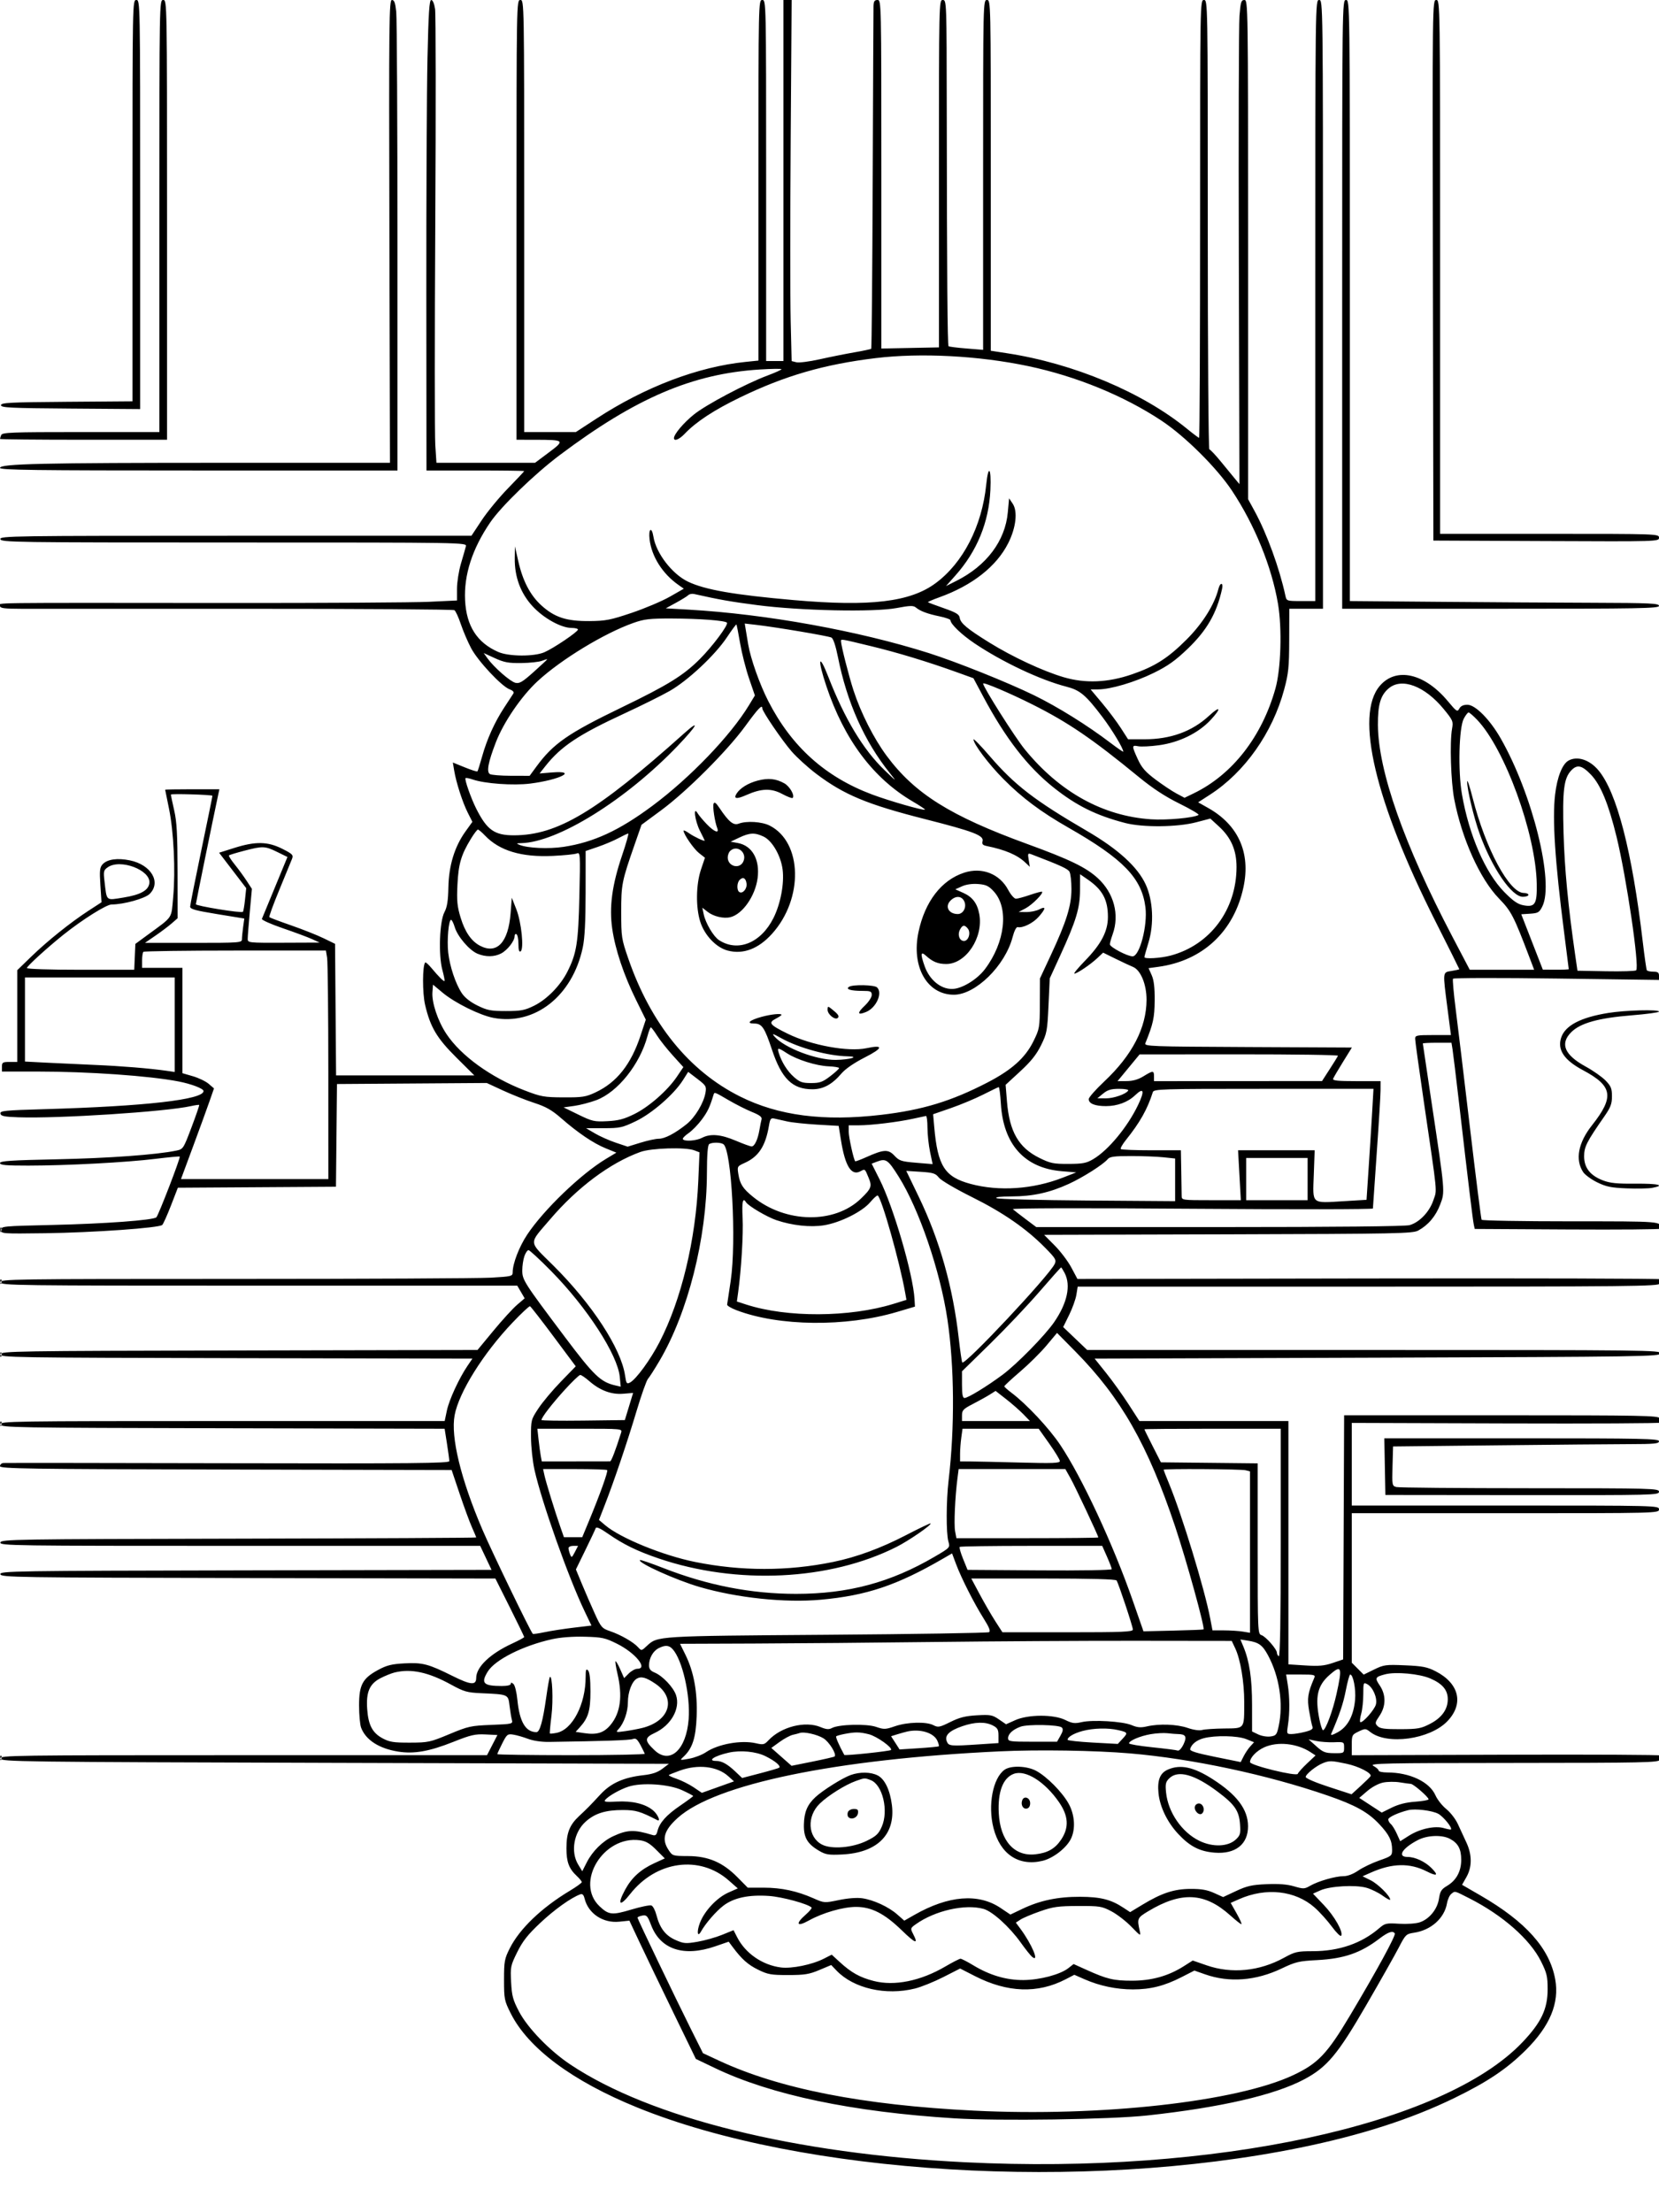 <svg xmlns="http://www.w3.org/2000/svg" width="864" height="1152" viewBox="0 0 864 1152" version="1.1">
	<path d="M 69 104.487 L 69 208.974 34.750 209.237 C 5.089 209.465, 0.500 209.701, 0.500 211 C 0.500 212.301, 5.311 212.535, 36.750 212.762 L 73 213.025 73 106.512 C 73 0.667, 72.987 0, 71 0 C 69.013 0, 69 0.667, 69 104.487 M 83 112.500 L 83 225 42.107 225 C 5.740 225, 1.147 225.175, 0.607 226.582 C 0.273 227.452, 0 228.352, 0 228.582 C 0 228.812, 19.575 229, 43.500 229 L 87 229 87 114.500 C 87 0.667, 86.988 0, 85 0 C 83.012 0, 83 0.667, 83 112.500 M 202.798 120.500 L 203.097 241 116.707 241 C 21.990 241, 0 241.500, 0 243.656 C 0 244.773, 17.511 245, 103.500 245 L 207 245 207 128.647 C 207 64.652, 206.711 9.527, 206.358 6.147 C 205.865 1.433, 205.340 -0, 204.108 -0 C 202.638 -0, 202.526 10.349, 202.798 120.500 M 222.631 30.250 C 222.261 46.888, 221.992 102.012, 222.033 152.750 L 222.108 245 247.554 245 C 261.549 245, 273 245.145, 273 245.321 C 273 245.498, 269.218 249.519, 264.595 254.258 C 259.973 258.996, 253.790 266.502, 250.857 270.937 L 245.524 279 122.689 279 C 6.241 279, -0.129 279.091, 0.191 280.750 C 0.510 282.405, 7.100 282.500, 121.833 282.500 C 242.640 282.500, 243.136 282.508, 242.632 284.500 C 242.354 285.600, 241.198 289.640, 240.063 293.478 C 238.928 297.316, 238 303.211, 238 306.577 L 238 312.697 223.478 313.383 C 215.491 313.760, 168.353 314.037, 118.728 313.999 C -11.091 313.898, 0 313.758, 0 315.500 C 0 316.746, 1.986 317.005, 11.750 317.031 C 18.213 317.047, 71.200 317.047, 129.500 317.029 C 187.800 317.011, 236.020 317.335, 236.655 317.749 C 237.291 318.162, 238.792 321.426, 239.991 325.001 C 241.190 328.575, 243.595 334.200, 245.335 337.500 C 248.867 344.197, 261.146 357.345, 265.367 358.949 C 267.209 359.650, 267.842 360.401, 267.302 361.245 C 266.861 361.935, 264.749 365.165, 262.609 368.422 C 257.594 376.055, 253.560 385.004, 251.049 394.066 C 249.949 398.036, 248.863 401.470, 248.637 401.696 C 248.411 401.923, 245.438 400.975, 242.031 399.591 L 235.837 397.074 236.539 401.287 C 237.585 407.567, 240.913 417.878, 243.623 423.235 L 246.018 427.970 242.403 433.002 C 236.761 440.856, 233.744 450.706, 233.521 462 C 233.381 469.094, 232.860 472.386, 231.463 475 C 228.916 479.765, 228.275 497.220, 230.361 504.999 C 231.172 508.023, 231.685 510.648, 231.501 510.832 C 231.101 511.232, 228.529 508.682, 224.709 504.098 C 223.174 502.256, 221.712 500.955, 221.460 501.206 C 219.976 502.691, 219.935 517.100, 221.397 523.314 C 224.135 534.947, 227.497 540.601, 237.712 550.750 L 247.021 560 211.024 560 L 175.026 560 174.763 525.750 L 174.500 491.500 168.500 488.581 C 165.200 486.975, 157.614 483.964, 151.642 481.889 C 145.670 479.815, 140.557 477.891, 140.281 477.614 C 140.004 477.337, 142.352 470.899, 145.499 463.306 C 148.646 455.712, 151.610 448.488, 152.085 447.252 C 152.864 445.224, 152.366 444.709, 147.003 442.002 C 139.440 438.184, 133.072 438.062, 122.105 441.527 L 114.107 444.053 121.165 453.277 L 128.223 462.500 127.609 468.419 C 127.272 471.674, 126.770 474.563, 126.495 474.839 C 125.724 475.610, 102 471.766, 102 470.871 C 102 470.249, 110.969 426.312, 113.661 413.750 L 114.250 411 100.125 411 C 92.356 411, 86.006 411.113, 86.013 411.250 C 86.020 411.387, 86.911 415.775, 87.993 421 C 90.463 432.928, 91.443 453.309, 90.205 466.990 C 89.139 478.769, 90.371 476.925, 77 486.756 L 70.500 491.536 70.204 498.268 L 69.909 505 41.954 505 C 25.826 505, 14 504.615, 14 504.090 C 14 503.169, 24.739 493.386, 33 486.782 C 42.885 478.879, 55.427 471, 58.122 471 C 64.410 471, 75.518 467.915, 77.950 465.494 C 84.060 459.411, 78.719 450.329, 67.684 448.038 C 61.148 446.681, 55.808 447.450, 53.417 450.092 C 51.965 451.696, 51.791 453.350, 52.282 460.921 L 52.861 469.856 46.212 474.178 C 36.746 480.331, 24.730 489.954, 16.276 498.151 L 9 505.207 9 529.103 L 9 553 5 553 C 1.400 553, 1 553.250, 1 555.500 L 1 558 19.267 558 C 46.121 558, 77.793 560.219, 93 563.166 C 99.704 564.465, 106 566.883, 106 568.160 C 106 572.627, 75.594 576.090, 23.201 577.590 C 2.474 578.184, -0.063 578.436, 0.213 579.879 C 0.465 581.202, 2.177 581.558, 9.511 581.815 C 30.520 582.552, 86.151 578.952, 99.473 575.994 C 101.658 575.509, 103.577 575.244, 103.737 575.404 C 103.898 575.564, 102.097 580.809, 99.736 587.059 C 95.505 598.258, 95.390 598.433, 91.763 599.187 C 81.509 601.317, 56.411 603.140, 29.750 603.691 C 5.773 604.186, 0 604.567, 0 605.653 C 0 606.722, 3.041 606.997, 14.750 606.986 C 34.909 606.968, 65.859 605.324, 80.857 603.475 C 87.688 602.633, 93.430 602.096, 93.616 602.282 C 94.119 602.786, 82.526 632.884, 81.437 633.901 C 79.815 635.415, 54.513 637.273, 27 637.898 C 1.367 638.480, 0.500 638.565, 0.500 640.500 C 0.500 642.451, 1.065 642.493, 23.500 642.195 C 48.619 641.862, 82.911 639.437, 84.500 637.881 C 85.050 637.342, 87.104 632.761, 89.064 627.701 L 92.627 618.500 133.797 618.239 L 174.967 617.978 175.234 591.239 L 175.500 564.500 214.500 564.230 L 253.500 563.961 262 567.888 C 266.675 570.048, 273.997 572.952, 278.272 574.342 C 284.349 576.318, 287.402 578.056, 292.272 582.312 C 301.002 589.941, 309.070 595.390, 315.499 598 L 320.998 600.231 315.540 603.518 C 302.519 611.359, 283.102 630.040, 274.531 642.974 C 270.368 649.255, 267 658.001, 267 662.529 C 267 664.583, 266.421 664.728, 255.750 665.343 C 249.563 665.699, 189.455 665.993, 122.177 665.995 C 6.217 666, -0.129 666.091, 0.192 667.750 C 0.513 669.406, 7.728 669.500, 134.958 669.500 L 269.386 669.500 271.315 672.800 L 273.243 676.100 269.267 679.504 C 267.080 681.376, 261.556 687.426, 256.992 692.950 L 248.694 702.992 124.611 703.246 C 7.454 703.486, 0.509 703.597, 0.191 705.246 C -0.127 706.899, 6.438 707.006, 122.940 707.246 L 246.024 707.500 243.508 711.202 C 239.084 717.713, 233.912 728.914, 232.732 734.542 L 231.587 740 115.720 740 C 5.909 740, -0.129 740.091, 0.190 741.750 C 0.509 743.403, 6.939 743.514, 116.044 743.754 L 231.560 744.008 232.780 751.762 C 233.451 756.027, 234 760.125, 234 760.869 C 234 761.999, 215.067 762.180, 118.750 761.966 C 55.362 761.825, 2.712 761.775, 1.750 761.855 C 0.788 761.935, 0 762.673, 0 763.496 C 0 764.814, 13.991 765.022, 117.606 765.246 L 235.212 765.500 239.418 778 C 241.732 784.875, 244.609 792.695, 245.812 795.377 C 247.016 798.060, 248 800.420, 248 800.623 C 248 800.826, 192.319 801.106, 124.264 801.246 C 7.330 801.486, 0.509 801.596, 0.190 803.250 C -0.129 804.909, 6.350 805, 124.969 805 L 250.085 805 253.041 811.250 L 255.997 817.500 127.926 817.754 C 6.676 817.994, -0.127 818.101, 0.191 819.754 C 0.509 821.403, 7.675 821.514, 129.259 821.754 L 257.991 822.008 265.496 836.991 C 269.623 845.232, 273 852.201, 273 852.478 C 273 852.754, 270.188 854.276, 266.750 855.860 C 255.253 861.157, 248.013 868.078, 248.004 873.781 C 247.997 877.720, 245.191 877.482, 235.652 872.734 C 223.049 866.462, 220.101 865.691, 210.615 866.189 C 204.028 866.535, 201.441 867.176, 197.018 869.558 C 188.821 873.973, 187 877.341, 187 888.083 C 187 892.916, 187.480 898.137, 188.067 899.685 C 190.487 906.072, 197.367 910.526, 207.279 912.122 C 215.597 913.462, 223.569 912.057, 236.198 907.027 C 245.147 903.462, 247.435 902.935, 252.817 903.197 L 259.059 903.500 256.349 908.750 L 253.640 914 126.746 914 C 6.434 914, -0.129 914.091, 0.190 915.750 C 0.509 917.406, 9.831 917.527, 174.436 918 L 348.344 918.500 344.922 921.099 C 342.475 922.958, 339.681 923.903, 335.114 924.415 C 324.822 925.568, 318.183 928.526, 312.748 934.381 C 306.909 940.672, 306.204 941.388, 301.522 945.778 C 296.605 950.388, 295 954.509, 295 962.518 C 295 969.625, 296.300 973.089, 300.405 976.924 C 301.832 978.258, 303 979.688, 303 980.102 C 303 980.516, 300.188 982.545, 296.750 984.610 C 282.018 993.461, 270.627 1004.373, 265.500 1014.547 C 262.735 1020.033, 262.500 1021.323, 262.500 1031 C 262.500 1040.986, 262.670 1041.839, 265.968 1048.414 C 275.097 1066.614, 298.060 1083.706, 331.851 1097.454 C 417.829 1132.434, 564.259 1141.331, 676.915 1118.420 C 708.536 1111.989, 734.866 1103.518, 757.500 1092.494 C 774.716 1084.109, 784.779 1077.352, 794.617 1067.570 C 807.217 1055.042, 812.189 1043.074, 809.942 1030.682 C 807.027 1014.607, 794.648 1000.722, 771.062 987.075 L 761.427 981.500 763.697 977.500 C 766.690 972.227, 766.683 965.848, 763.679 959.446 C 762.402 956.726, 760.403 952.405, 759.238 949.844 C 758.072 947.284, 755.374 943.788, 753.243 942.075 C 751.111 940.362, 748.559 937.127, 747.570 934.886 C 744.476 927.874, 734.175 923, 722.451 923 C 720.003 923, 718 922.564, 718 922.032 C 718 921.500, 716.762 920.393, 715.250 919.572 C 712.791 918.238, 720.511 918.076, 788.143 918.040 C 856.174 918.004, 863.847 917.841, 864.393 916.418 C 864.727 915.548, 865 914.536, 865 914.168 C 865 913.801, 828.775 913.618, 784.500 913.762 L 704 914.023 704 908.697 C 704 903.574, 704.137 903.305, 707.570 901.668 C 710.992 900.036, 711.244 900.047, 713.631 901.924 C 722.437 908.851, 744.581 905.798, 753.698 896.401 C 762.510 887.317, 760.022 876.625, 747.620 870.284 C 743.304 868.078, 740.814 867.594, 731.771 867.206 C 721.704 866.773, 720.707 866.909, 715.622 869.397 L 710.202 872.048 707.101 868.947 L 704 865.846 704 826.923 L 704 788 784 788 C 863.333 788, 864 787.983, 864 786 C 864 784.017, 863.333 784, 784 784 L 704 784 704 762.488 L 704 740.977 784.500 741.238 C 828.775 741.382, 865 741.199, 865 740.832 C 865 740.464, 864.727 739.452, 864.393 738.582 C 863.846 737.157, 855.647 737, 781.900 737 L 700.015 737 699.757 800.569 L 699.500 864.138 694.030 865.990 C 689.661 867.469, 686.793 867.727, 679.780 867.273 L 671 866.704 671 803.352 L 671 740 632.198 740 L 593.396 740 587.747 731.250 C 584.640 726.438, 579.396 719.125, 576.094 715 L 570.089 707.500 717.281 707 C 856.441 706.527, 864.491 706.405, 864.810 704.750 C 865.129 703.090, 857.491 703, 715.675 703 L 566.204 703 559.950 697.030 L 553.696 691.061 556.800 684.754 C 558.508 681.286, 560.209 676.547, 560.580 674.224 L 561.256 670 712.521 670 C 849.532 670, 863.843 669.851, 864.393 668.418 C 864.727 667.548, 865 666.536, 865 666.168 C 865 665.801, 796.628 665.615, 713.062 665.756 L 561.124 666.013 557.962 660.081 C 556.223 656.818, 552.321 651.649, 549.290 648.594 L 543.779 643.039 639.640 642.770 C 728.124 642.521, 735.742 642.368, 738.644 640.779 C 743.846 637.932, 747.739 633.308, 750.043 627.242 C 752.596 620.517, 752.662 621.283, 745.418 573.145 C 742.988 557, 741 543.613, 741 543.395 C 741 543.178, 744.355 543, 748.455 543 L 755.909 543 756.450 546.250 C 756.747 548.038, 758.344 561.200, 760 575.500 C 764.766 616.674, 767.028 635.327, 767.547 637.731 L 768.029 639.963 816.515 640.231 C 843.182 640.379, 865 640.199, 865 639.832 C 864.999 635.936, 865.789 636, 817.952 636 C 792.743 636, 771.891 635.633, 771.614 635.184 C 771.337 634.736, 768.618 613.248, 765.572 587.434 C 762.526 561.620, 759.172 533.750, 758.117 525.500 C 757.063 517.250, 756.430 510.125, 756.711 509.666 C 756.992 509.207, 781.247 509.160, 810.611 509.562 L 864 510.293 864 508.146 C 864 506.438, 863.400 506, 861.059 506 C 859.441 506, 857.912 505.662, 857.661 505.250 C 857.409 504.837, 856.460 498.200, 855.552 490.500 C 849.984 443.271, 842.028 412.506, 832.436 401.107 C 827.821 395.622, 821.545 393.567, 816.938 396.033 C 813.672 397.781, 810.954 404.631, 809.882 413.812 C 808.392 426.578, 809.827 448.506, 814.569 485.427 C 815.906 495.837, 817 504.500, 817 504.677 C 817 504.855, 813.962 504.987, 810.250 504.971 L 803.500 504.942 797.883 490.520 L 792.265 476.099 796.883 475.799 C 801.038 475.530, 801.675 475.150, 803.248 472 C 809.513 459.459, 798.123 413.544, 781.542 384.500 C 775.936 374.680, 768.338 367, 764.229 367 C 762.091 367, 760.724 367.648, 759.997 369.006 C 759.002 370.865, 758.568 370.585, 754.070 365.179 C 741.916 350.576, 727.101 347.222, 718.603 357.151 C 705.491 372.470, 716.138 417.462, 747.664 479.953 C 754.449 493.403, 760 504.535, 760 504.692 C 760 504.848, 758.200 505.264, 756 505.616 C 751.228 506.379, 751.314 505.586, 753.858 525.250 L 755.637 539 746.318 539 C 737.788 539, 737 539.163, 737 540.925 C 737 541.983, 739.003 556.496, 741.450 573.175 C 748.884 623.825, 748.431 619.187, 746.509 624.972 C 744.496 631.034, 739.224 636.566, 734.103 637.988 C 731.815 638.623, 695.671 638.991, 635.092 638.994 L 539.685 639 534.092 634.803 C 531.017 632.494, 528.050 630.190, 527.500 629.682 C 526.888 629.116, 563.074 629.026, 620.750 629.449 C 672.587 629.829, 715.002 629.771, 715.005 629.320 C 715.008 628.869, 715.902 615.900, 716.991 600.500 C 718.081 585.100, 718.978 570.362, 718.986 567.750 L 719 563 706.393 563 C 696.711 563, 693.901 562.710, 694.280 561.750 C 694.552 561.063, 696.863 557.125, 699.416 553 L 704.057 545.500 649.925 545.241 C 598.927 544.998, 595.834 544.882, 596.499 543.241 C 600.574 533.194, 601.277 529.974, 601.348 521 C 601.402 514.259, 600.952 510.435, 599.797 507.832 L 598.171 504.164 603.293 503.460 C 626.434 500.277, 642.714 485.013, 647.613 461.906 C 651.391 444.085, 644.934 429.624, 629.246 420.770 L 623.992 417.805 630.191 413.798 C 648.277 402.109, 662.702 381.651, 668.786 359.064 C 671.039 350.696, 671.368 347.468, 671.413 333.250 L 671.465 317 680.232 317 L 689 317 689 158.500 C 689 0.667, 688.992 0, 687 0 C 685.009 0, 685 0.667, 685 156.500 L 685 313 677.519 313 C 670.169 313, 670.028 312.952, 669.444 310.250 C 666.337 295.870, 659.807 277.919, 653.426 266.216 L 650 259.931 650 129.966 C 650 2.703, 649.960 0, 648.090 0 C 646.417 0, 646.097 1.026, 645.519 8.250 C 645.156 12.788, 645.003 69.515, 645.179 134.310 L 645.500 252.121 643.500 249.717 C 642.400 248.395, 639.053 244.317, 636.062 240.656 C 633.070 236.995, 630.258 234, 629.812 234 C 629.365 234, 629 181.350, 629 117 C 629 0.667, 628.989 0, 627 0 C 625.012 0, 625 0.667, 625 114 C 625 176.700, 624.769 228, 624.486 228 C 624.203 228, 621.391 225.894, 618.236 223.321 C 594.809 204.210, 559.113 189.244, 524.250 183.915 L 516 182.654 516 91.327 C 516 0.667, 515.985 0, 514 0 C 512.015 0, 512 0.667, 512 91.090 L 512 182.180 503.250 181.469 C 498.438 181.079, 494.275 180.551, 494 180.296 C 493.439 179.776, 493.167 144.199, 493.068 58.250 C 493.001 0.689, 492.976 0, 491 0 C 489.015 0, 489 0.667, 489 90.450 L 489 180.900 473.999 181.200 L 458.997 181.500 458.999 90.750 C 459 0.666, 458.985 0, 457 0 C 455.427 0, 454.983 0.694, 454.918 3.250 C 454.873 5.038, 454.685 45.801, 454.500 93.835 C 454.315 141.869, 453.968 181.366, 453.727 181.606 C 453.487 181.846, 449.513 182.695, 444.896 183.494 C 440.278 184.292, 432.159 185.918, 426.854 187.107 C 421.549 188.296, 416.100 188.991, 414.746 188.651 L 412.284 188.033 411.783 167.162 C 411.508 155.683, 411.508 113.376, 411.785 73.146 L 412.287 -0 410.144 -0 L 408 0 408 94 L 408 188 403.500 188 L 399 188 399 94 C 399 0.667, 398.986 0, 397 0 C 395.014 0, 395 0.667, 395 93.884 L 395 187.767 388.250 188.462 C 363.428 191.019, 335.974 201.458, 310.694 217.950 L 299.887 225 286.444 225 L 273 225 273 112.500 C 273 0.667, 272.988 0, 271 0 C 269.012 0, 269 0.667, 269 114.500 L 269 229 278.750 229.014 C 294.086 229.035, 294.333 229.266, 285.839 235.620 L 278.649 241 252.972 241 L 227.296 241 226.696 231.750 C 226.366 226.662, 226.366 174.561, 226.695 115.969 C 227.024 57.377, 226.974 7.314, 226.585 4.719 C 226.163 1.905, 225.358 -0, 224.591 -0 C 223.585 -0, 223.157 6.604, 222.631 30.250 M 699 158.500 L 699 317 781.500 317 C 854.167 317, 864 316.821, 864 315.500 C 864 314.198, 859.480 313.986, 829.750 313.893 C 810.913 313.834, 775.700 313.617, 751.500 313.411 C 727.300 313.205, 706.487 313.028, 705.250 313.018 L 703 313 703 156.500 C 703 0.667, 702.991 0, 701 0 C 699.008 0, 699 0.667, 699 158.500 M 746.247 140.750 L 746.500 281.500 805.250 281.758 C 863.497 282.014, 864 281.999, 864 280.008 C 864 278.021, 863.409 278, 807 278 L 750 278 750 139 C 750 0.587, 749.992 0, 747.997 0 C 746 0, 745.994 0.501, 746.247 140.750 M 456 186.491 C 429.135 189.751, 408.812 195.639, 385.500 206.918 C 371.860 213.517, 362.528 219.643, 356.563 225.913 C 353.760 228.859, 351 229.968, 351 228.148 C 351 226.108, 355.995 220.189, 361.369 215.859 C 367.756 210.714, 388.334 199.821, 399.750 195.542 C 403.738 194.048, 407 192.575, 407 192.270 C 407 191.965, 401.938 192.029, 395.750 192.413 C 360.688 194.586, 331.123 207.229, 291.500 236.993 C 278.423 246.816, 261.042 263.641, 255.336 272 C 245.952 285.745, 241.548 299.377, 242.217 312.608 C 242.894 326.014, 248.476 334.703, 259.500 339.513 C 264.993 341.909, 278.102 341.989, 283.500 339.659 C 288.318 337.579, 301 329.012, 301 327.837 C 301 327.377, 299.538 327, 297.750 326.999 C 292.207 326.998, 283.001 321.876, 277.268 315.603 C 271.062 308.812, 267.950 300.352, 268.087 290.645 L 268.174 284.500 269.875 292.057 C 272.240 302.559, 276.168 310.067, 282.080 315.382 C 288.916 321.528, 295.085 323.519, 307 323.425 C 315.408 323.358, 317.936 322.865, 329 319.134 C 335.875 316.816, 344.792 313.040, 348.815 310.744 L 356.129 306.569 353.315 304.589 C 345.009 298.745, 339.358 289.822, 338.299 280.881 C 337.630 275.228, 339.417 274.020, 340.310 279.522 C 341.702 288.098, 350.008 298.900, 358.271 302.878 C 367.088 307.123, 382.302 309.775, 413.500 312.503 C 453.222 315.977, 473.956 313.508, 487.225 303.722 C 501.576 293.139, 511.405 274.024, 513.622 252.387 C 514.736 241.516, 516.330 243.513, 515.794 255.106 C 515.014 271.949, 508.861 287.003, 497.577 299.679 L 492.654 305.209 498.077 302.486 C 513.792 294.596, 523.508 281.663, 524.858 266.836 L 525.526 259.500 527.399 262.282 C 530.108 266.306, 529.147 274.784, 525.064 282.872 C 518.954 294.978, 506.366 304.868, 489.226 311.030 C 485.775 312.270, 483.099 313.433, 483.279 313.612 C 483.459 313.792, 487.182 315.190, 491.553 316.720 C 497.951 318.958, 499.561 319.932, 499.815 321.716 C 500.216 324.535, 503.738 327.477, 515.268 334.623 C 527.291 342.075, 543.090 349.443, 553.883 352.632 C 565.216 355.981, 576.965 355.489, 589.591 351.137 C 601.561 347.011, 608.276 342.724, 618 333 C 626.286 324.714, 632.499 314.828, 634.546 306.673 C 635.434 303.135, 637.214 303.208, 636.429 306.750 C 633.626 319.411, 628.547 328.239, 618.539 337.848 C 612.116 344.014, 608.201 346.797, 600.892 350.396 C 591.050 355.241, 578.356 359, 571.833 359 L 567.986 359 573.948 366.101 C 577.227 370.006, 581.618 375.852, 583.705 379.092 L 587.500 384.983 596 384.979 C 609.629 384.974, 620.780 380.931, 629.611 372.791 C 635.694 367.184, 636.281 368.716, 630.442 374.959 C 624.056 381.786, 614.093 386.646, 603.538 388.082 C 599.159 388.678, 594.322 388.914, 592.788 388.608 C 589.369 387.924, 589.354 388.347, 592.556 395.342 C 594.585 399.773, 596.493 401.961, 601.806 405.948 C 605.488 408.710, 610.391 411.978, 612.702 413.208 L 616.904 415.445 621.702 413.122 C 641.813 403.385, 657.224 383.602, 664.253 358.500 C 667.119 348.265, 667.746 327.248, 665.570 314.400 C 662.305 295.127, 653.413 273.281, 641.596 255.500 C 633.692 243.606, 617.222 227.235, 605 219.124 C 585.402 206.118, 560.489 195.913, 535.483 190.650 C 509.731 185.230, 479.449 183.646, 456 186.491 M 358.499 309.889 C 357.948 310.447, 355.076 312.227, 352.118 313.845 L 346.738 316.786 358.619 317.464 C 398.906 319.762, 447.147 328.485, 483.660 340.073 C 498.107 344.658, 524.765 355.337, 538.500 362.041 C 550.805 368.047, 566.295 377.689, 578.250 386.784 C 581.962 389.609, 585 391.698, 585 391.427 C 585 389.709, 579.185 380.046, 574.132 373.370 C 565.453 361.900, 562.495 359.407, 555.412 357.590 C 541.813 354.103, 521.857 344.684, 507.396 334.929 C 500.723 330.427, 495 324.917, 495 322.994 C 495 322.525, 492.435 321.609, 489.301 320.959 C 482.976 319.646, 479.285 318.262, 476.942 316.325 C 475.666 315.271, 473.855 315.327, 466.942 316.634 C 455.199 318.854, 416.894 318.052, 394.334 315.113 C 380.507 313.312, 374.651 312.280, 361.500 309.325 C 360.400 309.078, 359.049 309.331, 358.499 309.889 M 329.861 324.386 C 314.718 329.731, 292.143 343.463, 279.968 354.736 C 271.471 362.603, 262.259 376.108, 258.200 386.648 C 254.236 396.941, 253.299 401.942, 255.118 403.094 C 255.878 403.576, 260.849 403.976, 266.165 403.985 L 275.830 404 279.366 399.182 C 288.151 387.216, 295.822 381.888, 323.595 368.466 C 347.769 356.783, 355.830 351.809, 364.346 343.325 C 371.058 336.638, 379.562 325.228, 378.571 324.238 C 377.454 323.120, 364.274 322.126, 350 322.083 C 338.330 322.048, 335.600 322.360, 329.861 324.386 M 378.609 331.836 C 372.425 341.139, 358.226 354.443, 348.720 359.841 C 344.516 362.229, 333.925 367.491, 325.185 371.536 C 301.258 382.609, 292.213 388.630, 284.081 398.897 L 281.015 402.768 287.508 402.247 C 301.267 401.143, 291.521 406.114, 276.150 408.041 C 267.318 409.148, 252.412 408.085, 246.150 405.902 C 244.361 405.279, 242.695 404.972, 242.446 405.220 C 241.831 405.836, 245.248 415.590, 247.991 421.048 C 253.616 432.240, 257.529 435.007, 267.700 434.985 C 290.301 434.936, 310.810 422.649, 356.250 381.935 C 364.973 374.119, 363.128 377.744, 352.980 388.360 C 326.065 416.513, 290.459 438.653, 271.436 439.063 C 268.857 439.119, 268.751 439.229, 270.570 439.964 C 274.818 441.684, 285.748 442.175, 293.526 440.996 C 309.246 438.613, 322.485 432.487, 339.865 419.552 C 359.385 405.025, 380.435 383.102, 390.008 367.331 L 393.146 362.162 390.115 353.331 C 388.448 348.474, 386.349 340.225, 385.450 335 C 384.551 329.775, 383.683 325.363, 383.521 325.196 C 383.358 325.029, 381.148 328.017, 378.609 331.836 M 388.495 328.604 C 388.847 330.747, 389.364 333.850, 389.644 335.500 C 390.928 343.071, 395.628 356.346, 400.148 365.167 C 412.259 388.807, 429.780 404.561, 454.131 413.708 C 463.080 417.069, 481.094 422.239, 481.710 421.623 C 481.894 421.439, 479.086 419.559, 475.470 417.445 C 454.812 405.363, 439.715 385.244, 430.384 357.361 C 425.605 343.079, 426.357 339.505, 431.406 352.500 C 439.880 374.308, 449.526 390.330, 460.605 401 C 467.128 407.282, 467.220 407.332, 463.349 402.500 C 450.141 386.012, 441.104 365.782, 436.397 342.161 C 435.239 336.353, 433.962 332.517, 433.018 332.015 C 431.459 331.187, 404.080 326.566, 393.677 325.374 L 387.855 324.708 388.495 328.604 M 438 333.961 C 438 336.066, 442.042 351.960, 444.494 359.500 C 448.308 371.223, 455.077 384.583, 461.763 393.586 C 476.410 413.304, 494.916 424.908, 535 439.509 C 557.090 447.555, 565.608 451.681, 571.731 457.303 C 580.133 465.016, 583.134 476.334, 579.471 486.500 C 578.679 488.700, 578.023 491.055, 578.015 491.733 C 577.997 493.191, 587.084 498, 589.858 498 C 593.525 498, 597.724 481.948, 596.538 472.461 C 594.642 457.286, 585.001 447.310, 556.500 431.032 C 542.029 422.767, 532.276 415.472, 522.488 405.589 C 514.879 397.906, 507 387.457, 507 385.048 C 507 384.436, 510.790 388.337, 515.422 393.717 C 528.440 408.838, 538.791 416.810, 565.975 432.649 C 582.282 442.150, 592.466 451.418, 596.680 460.594 C 600.505 468.921, 601.083 481.075, 598.119 490.834 C 596.954 494.671, 596 498.078, 596 498.405 C 596 499.489, 604.418 498.998, 609.632 497.610 C 630.246 492.121, 643.972 473.694, 643.978 451.500 C 643.981 442.728, 641.146 436.192, 634.820 430.384 L 630.336 426.269 622.918 428.211 C 613.136 430.773, 595.156 430.948, 586 428.571 C 570.904 424.652, 560.603 419.555, 548.763 410.144 C 535.189 399.354, 523.678 384.495, 512.116 362.837 L 506.957 353.174 498.729 350.207 C 483.069 344.562, 467.440 339.811, 453.345 336.413 C 437.383 332.564, 438 332.663, 438 333.961 M 253.870 342.817 C 257.110 347.368, 265.658 354.876, 268.374 355.558 C 270.511 356.094, 272.057 355.181, 277.961 349.895 C 281.832 346.428, 285 343.470, 285 343.321 C 285 343.172, 283.762 343.529, 282.250 344.114 C 280.738 344.699, 275.900 345.224, 271.500 345.280 C 264.827 345.365, 262.539 344.941, 257.707 342.727 L 251.915 340.072 253.870 342.817 M 512 355.950 C 512 357.759, 528.606 383.989, 533.708 390.239 C 551.884 412.505, 574.421 424.978, 599.500 426.650 C 607.586 427.189, 621.756 425.887, 624.193 424.381 C 624.687 424.075, 620.234 421.426, 614.296 418.494 C 606.751 414.769, 600.338 410.569, 593 404.549 C 568.874 384.755, 556.417 376.260, 537.768 366.883 C 525.991 360.962, 512 355.026, 512 355.950 M 723.271 358.426 C 718.984 362.032, 717.542 366.890, 717.608 377.500 C 717.755 401.460, 731.282 439.918, 756.387 487.750 L 765.440 505 782.212 505 L 798.983 505 796.610 498.750 C 788.328 476.938, 787.063 474.489, 780.689 467.927 C 770.757 457.702, 761.365 436.886, 757.369 416.241 C 755.601 407.105, 754.961 386.492, 756.227 379.468 C 756.913 375.663, 756.669 375.088, 751.914 369.282 C 742.074 357.266, 730.060 352.713, 723.271 358.426 M 388.031 378.265 C 378.632 391.145, 357.567 412.199, 344.273 422 L 334.100 429.500 330.612 439.500 C 323.822 458.965, 323.509 460.531, 323.517 475 C 323.525 487.945, 323.676 488.938, 327.202 499.151 C 338.915 533.086, 358.860 557.708, 385.386 570.983 C 405.426 581.012, 428.932 584.062, 459.006 580.535 C 480.409 578.025, 495.429 573.454, 514.212 563.737 C 526.928 557.158, 533.964 550.851, 538.209 542.226 C 541.407 535.728, 541.502 535.169, 541.554 522.519 L 541.609 509.500 547.260 497.404 C 555.366 480.053, 558 471.617, 558 463.008 C 558 459.081, 557.552 455.032, 557.005 454.009 C 556.156 452.423, 552.612 450.790, 537.321 444.938 C 535.275 444.154, 535.178 444.324, 535.733 447.741 L 536.323 451.379 533.912 449.102 C 529.775 445.198, 523.470 442.511, 513.843 440.550 C 511.775 440.128, 511.302 439.563, 511.710 438 C 512.478 435.064, 507 432.970, 481.781 426.560 C 451.621 418.895, 439.650 413.918, 425.228 403.051 C 420.811 399.723, 414.963 394.413, 412.231 391.250 C 407.166 385.387, 397 370.451, 397 368.872 C 397 366.637, 394.945 368.789, 388.031 378.265 M 762.326 374.250 C 759.805 378.997, 759.265 401.431, 761.379 413.636 C 765.061 434.904, 773.535 454.460, 783.433 464.528 C 788.052 469.226, 790.429 470.872, 793.392 471.422 C 799.459 472.547, 800.536 470.807, 800.334 460.210 C 799.837 434.152, 783.686 389.822, 769.199 374.750 C 767.216 372.688, 765.247 371, 764.823 371 C 764.398 371, 763.275 372.462, 762.326 374.250 M 818.246 401.250 C 814.427 405.335, 813.675 411.534, 814.294 433.833 C 814.807 452.340, 816.657 471.779, 820.305 497 L 821.535 505.500 836.440 505.778 C 844.637 505.930, 851.690 505.705, 852.112 505.278 C 853.907 503.460, 847.084 457.014, 841.900 435.767 C 837.725 418.653, 833.612 408.674, 828.561 403.402 C 823.835 398.470, 821.332 397.948, 818.246 401.250 M 394.667 406.473 C 389.672 407.775, 385.425 410.380, 383.613 413.252 C 381.869 416.016, 383.589 416.276, 388.667 414.017 C 396.504 410.531, 401.656 410.376, 407.377 413.455 C 410.060 414.898, 412.506 415.827, 412.813 415.520 C 414.038 414.296, 411.316 409.508, 408.495 407.925 C 404.121 405.471, 400.124 405.051, 394.667 406.473 M 764.095 407 C 764.015 410.882, 767.544 425.697, 770.526 434 C 776.980 451.971, 787.258 467, 793.093 467 C 794.692 467, 796 466.550, 796 466 C 796 465.450, 794.910 465, 793.577 465 C 786.060 465, 773.686 442.001, 766.945 415.500 C 765.405 409.450, 764.123 405.625, 764.095 407 M 89.001 413.760 C 89.001 414.167, 89.774 417.875, 90.718 422 C 92.081 427.956, 92.441 434.510, 92.467 453.832 L 92.500 478.164 89.444 480.832 C 87.763 482.300, 83.938 485.184, 80.944 487.241 L 75.500 490.982 100.750 490.991 C 124.705 491, 126 490.905, 126 489.140 C 126 488.116, 126.276 485.264, 126.614 482.800 L 127.228 478.321 113.114 476.019 C 101.736 474.162, 99.005 473.404, 99.028 472.108 C 99.043 471.224, 101.687 457.900, 104.904 442.500 C 108.120 427.100, 110.695 414.450, 110.626 414.389 C 109.972 413.814, 89 413.203, 89.001 413.760 M 371.630 418.521 C 371.060 420.008, 372.242 427.895, 373.538 431.250 C 374.693 434.240, 371.991 433.234, 368.132 429.237 C 366.135 427.168, 363.964 424.580, 363.309 423.487 C 360.848 419.382, 361.904 427.472, 364.496 432.581 C 365.869 435.286, 366.994 437.601, 366.996 437.725 C 367.007 438.341, 361.389 435.701, 358.869 433.907 C 357.291 432.783, 356 432.192, 356 432.594 C 356 434.427, 361.303 442.092, 364.068 444.256 L 367.137 446.658 365.068 452.797 C 362.451 460.568, 362.297 472.595, 364.721 480.098 C 366.984 487.105, 372.982 493.399, 378.909 494.984 C 387.025 497.154, 394.988 494.144, 402.123 486.209 C 418.535 467.954, 417.889 438.616, 400.885 429.941 C 396.798 427.857, 388.818 427.358, 384.685 428.930 C 381.969 429.962, 379.510 427.950, 374.704 420.762 C 372.875 418.025, 372.051 417.424, 371.630 418.521 M 245.274 436.750 C 240.149 445.149, 238.757 449.879, 238.237 460.653 C 237.828 469.119, 238.101 471.975, 239.882 477.837 C 242.166 485.357, 245.506 490.176, 250.069 492.536 C 258.842 497.072, 264.753 490.730, 265.921 475.528 L 266.539 467.500 268.902 473.500 C 271.572 480.277, 272.988 494.271, 271.121 495.425 C 270.357 495.898, 270 494.687, 270 491.618 C 270 489.143, 269.550 486.840, 269 486.500 C 268.450 486.160, 268 486.627, 268 487.537 C 268 490.012, 264.227 494.831, 260.971 496.515 C 257.387 498.368, 252.917 498.410, 248.657 496.630 C 244.442 494.869, 238.280 487.667, 236.821 482.795 C 236.195 480.708, 235.337 479, 234.914 479 C 233.643 479, 232.708 489.700, 233.425 496.040 C 234.245 503.287, 237.244 512.259, 240.481 517.150 C 242.045 519.515, 244.944 521.808, 248.699 523.652 C 253.771 526.142, 255.631 526.500, 263.500 526.500 C 271.304 526.500, 273.248 526.133, 278.125 523.738 C 284.740 520.489, 291.790 513.321, 295.424 506.150 C 300.317 496.493, 301.175 491.118, 301.736 466.593 C 302.243 444.461, 302.197 443.712, 300.380 444.444 C 299.346 444.860, 293.775 445.428, 288 445.706 C 271.639 446.493, 260.125 443.043, 252.563 435.089 C 250.948 433.390, 249.299 432, 248.899 432 C 248.499 432, 246.867 434.137, 245.274 436.750 M 322 436.498 C 319.525 437.823, 314.688 439.864, 311.250 441.035 L 305 443.163 304.983 464.832 C 304.970 479.985, 304.525 488.578, 303.501 493.412 C 298.151 518.664, 278.533 534.121, 257 530.052 C 249.918 528.713, 236.889 522.259, 230.500 516.924 L 225.500 512.749 225.204 516.638 C 224.792 522.047, 227.996 531.649, 232.454 538.364 C 240.034 549.784, 255.645 561.062, 273.258 567.842 C 281.780 571.122, 283.357 571.403, 293.500 571.450 C 303.355 571.495, 305.085 571.226, 310.120 568.865 C 321.232 563.654, 328.643 554.292, 333.626 539.168 L 336.324 530.980 331.270 520.740 C 324.866 507.765, 320.413 494.460, 318.846 483.623 C 317.216 472.349, 318.761 460.810, 323.944 445.543 C 326.099 439.194, 327.556 434.020, 327.181 434.045 C 326.806 434.070, 324.475 435.174, 322 436.498 M 385 436.177 L 380.500 438.309 384.272 439.001 C 391.775 440.376, 395.837 447.635, 394.546 457.362 C 393.321 466.596, 386.744 476.022, 380.416 477.610 C 376.876 478.499, 371.601 477.261, 368.486 474.810 L 365.769 472.673 366.483 476.087 C 367.445 480.689, 371.563 487.668, 374.424 489.542 C 384.234 495.970, 396.311 491.070, 402.835 478.015 C 406.509 470.661, 408.498 460.138, 407.588 452.856 C 406.683 445.613, 402.166 437.781, 397.660 435.643 C 393.112 433.485, 390.443 433.597, 385 436.177 M 127.087 443.051 C 123.010 444.119, 119.472 445.194, 119.225 445.441 C 118.978 445.688, 120.341 447.828, 122.253 450.195 C 124.165 452.563, 126.957 456.386, 128.458 458.690 L 131.187 462.881 130.093 474.862 C 129.492 481.452, 129 487.779, 129 488.922 C 129 490.955, 129.409 490.998, 147.750 490.926 L 166.500 490.852 162.500 489.032 C 160.300 488.031, 153.432 485.477, 147.239 483.357 C 141.045 481.236, 136.166 479.051, 136.398 478.501 C 136.629 477.950, 139.716 470.473, 143.258 461.885 L 149.699 446.269 144.327 443.635 C 138.008 440.535, 136.845 440.496, 127.087 443.051 M 380.200 443.200 C 379.540 443.860, 379 445.345, 379 446.500 C 379 451.215, 385.205 452.839, 387.124 448.626 C 389.265 443.929, 383.774 439.626, 380.200 443.200 M 56.101 451.641 C 53.961 453.141, 53.815 453.766, 54.412 458.850 C 55.663 469.497, 54.963 468.889, 64.266 467.399 C 73.172 465.973, 77.335 463.660, 77.794 459.881 C 78.617 453.114, 62.654 447.052, 56.101 451.641 M 502.173 454.432 C 490.310 458.277, 481.691 469.466, 478.340 485.374 C 474.543 503.398, 482.792 518, 496.772 518 C 508.068 518, 523.440 502.914, 527.364 487.976 C 528.219 484.722, 529.296 482.617, 530.018 482.789 C 532.599 483.403, 538.034 480.726, 540.950 477.404 C 544.736 473.092, 544.846 471.677, 541.250 473.553 C 539.737 474.342, 536.700 474.971, 534.500 474.950 L 530.500 474.912 534.129 472.994 C 537.557 471.183, 543.520 465.187, 542.705 464.372 C 542.498 464.164, 539.709 464.896, 536.508 465.997 C 533.306 467.099, 529.969 468, 529.092 468 C 528.214 468, 526.394 465.921, 525.046 463.380 C 520.618 455.034, 511.420 451.436, 502.173 454.432 M 562.477 463.376 C 562.449 472.884, 560.501 479.350, 552.193 497.500 L 546.701 509.500 546.055 523.612 C 545.450 536.858, 545.211 538.129, 542.166 544.315 C 539.771 549.179, 536.930 552.740, 531.320 557.910 L 523.718 564.914 524.422 573.587 C 525.699 589.326, 530.504 597.661, 541.391 603.021 C 547.030 605.797, 548.654 606.129, 556.460 606.100 C 563.921 606.072, 565.820 605.706, 569.355 603.613 C 577.174 598.985, 587.159 586.941, 592.659 575.504 C 596.274 567.987, 595.700 565.997, 591.170 570.337 C 587.395 573.952, 581.897 576, 575.966 576 C 570.225 576, 567 574.688, 567 572.354 C 567 571.487, 570.619 567.376, 575.042 563.218 C 589.652 549.484, 597.067 535.194, 597.117 520.675 C 597.144 512.626, 594.047 505.125, 590.025 503.500 C 588.663 502.950, 584.615 501.057, 581.028 499.294 L 574.505 496.087 571.503 498.906 C 567.915 502.274, 560.934 507, 559.545 507 C 559 507, 561.510 503.962, 565.124 500.250 C 573.509 491.635, 577 484.943, 577 477.486 C 577 468.536, 574.179 463.304, 566.500 458.009 L 562.500 455.252 562.477 463.376 M 385.212 458.188 C 383.726 459.674, 383.620 463.647, 385.044 464.527 C 386.764 465.590, 389.123 462.851, 388.801 460.163 C 388.454 457.266, 386.957 456.443, 385.212 458.188 M 501.010 461.536 L 497.520 463.105 501.682 464.969 C 506.492 467.123, 508.983 470.438, 510.010 476.055 C 512.232 488.204, 503.073 502, 492.786 502 C 488.513 502, 485.718 500.860, 482.250 497.701 C 479.470 495.168, 479.269 496.678, 481.534 503.096 C 484.036 510.188, 489.784 515, 495.754 515 C 500.801 515, 508.789 510.194, 512.986 504.632 C 523.494 490.708, 525.517 472.900, 517.576 464.234 C 514.911 461.327, 513.550 460.678, 509.438 460.355 C 506.330 460.111, 503.206 460.549, 501.010 461.536 M 495.023 468.977 C 491.955 472.045, 494.045 475.953, 498.771 475.985 C 501.789 476.005, 503.663 472.107, 502.068 469.126 C 500.641 466.461, 497.603 466.397, 495.023 468.977 M 499.980 484.038 C 498.531 486.744, 499.661 490, 502.048 490 C 504.436 490, 505.746 485.604, 503.989 483.487 C 502.318 481.473, 501.276 481.617, 499.980 484.038 M 74.667 495.667 C 74.300 496.033, 74 498.058, 74 500.167 L 74 504 84.500 504 L 95 504 95 531.429 L 95 558.858 100.465 560.447 C 103.470 561.321, 107.171 563.103, 108.688 564.408 L 111.447 566.781 109.057 573.641 C 107.742 577.413, 103.874 588.038, 100.461 597.250 L 94.256 614 132.628 614 L 171 614 170.989 558.250 C 170.983 527.587, 170.699 500.813, 170.358 498.750 L 169.738 495 122.536 495 C 96.574 495, 75.033 495.300, 74.667 495.667 M 13 530.901 L 13 552.803 24.250 553.386 C 30.438 553.707, 41.800 554.236, 49.500 554.560 C 63.134 555.134, 78.146 556.364, 86.750 557.611 L 91 558.227 91 533.614 L 91 509 52 509 L 13 509 13 530.901 M 442.166 513.876 C 440.203 515.121, 443.067 516, 449.082 516 C 453.435 516, 454 516.245, 454 518.132 C 454 519.304, 452.371 521.800, 450.380 523.678 C 446.237 527.585, 446.511 528.859, 451.086 526.964 C 456.354 524.782, 459.764 517.164, 456.800 514.200 C 455.434 512.834, 444.203 512.585, 442.166 513.876 M 431 525.821 C 431 528.274, 434.976 531.424, 436.345 530.055 C 437.264 529.136, 436.480 528.062, 432.746 525.128 C 431.205 523.916, 431 523.998, 431 525.821 M 837.500 527.496 C 823.146 529.824, 815.133 534.036, 813.051 540.345 C 810.965 546.667, 814.577 552.058, 824.415 557.302 C 839.915 565.563, 840.824 571.160, 829.080 586.018 C 821.918 595.079, 820.254 603.880, 824.485 610.336 C 825.426 611.773, 828.725 614.186, 831.815 615.698 C 836.490 617.985, 839.073 618.513, 847.195 618.839 C 852.563 619.054, 858.541 618.934, 860.478 618.570 C 867.541 617.245, 863.712 616.290, 851.750 616.394 C 842.105 616.477, 838.496 616.113, 834.778 614.678 C 828.139 612.116, 825 608.088, 825 602.129 C 825 597.212, 826.301 594.645, 835.500 581.423 C 838.807 576.669, 839.500 574.845, 839.500 570.892 C 839.500 566.832, 838.999 565.595, 836.180 562.686 C 834.354 560.802, 829.669 557.514, 825.768 555.380 C 814.749 549.352, 812.303 543.497, 818.297 537.503 C 823.051 532.749, 832.465 530.122, 849.750 528.726 C 857.587 528.093, 864 527.221, 864 526.787 C 864 525.574, 846.455 526.043, 837.500 527.496 M 396.621 529.519 C 390.373 531.234, 388.407 533, 392.743 533 C 396.805 533, 398.168 534.998, 402.044 546.633 C 407.081 561.751, 412.680 567.231, 423.090 567.231 C 428.738 567.231, 433.366 564.720, 438.219 559.023 C 440.280 556.603, 444.820 553.481, 450.433 550.624 C 459.980 545.764, 460.311 543.918, 451.290 545.835 C 441.731 547.866, 422.600 544.366, 410.290 538.334 C 400.875 533.721, 399.954 532.592, 403.929 530.537 C 405.618 529.663, 407 528.735, 407 528.474 C 407 527.612, 401.577 528.158, 396.621 529.519 M 337.203 539.529 C 333.270 554.236, 321.676 568.752, 310.549 572.902 C 307.277 574.123, 302.102 575.470, 299.049 575.895 L 293.500 576.668 301.247 580.444 C 308.440 583.949, 309.514 584.193, 316.286 583.851 C 322.040 583.560, 324.998 582.783, 330.312 580.167 C 337.987 576.389, 347.687 567.871, 352.567 560.625 L 355.889 555.692 350.391 549.617 C 347.368 546.275, 343.680 541.621, 342.197 539.273 C 340.714 536.925, 339.256 535.003, 338.957 535.002 C 338.659 535.001, 337.870 537.038, 337.203 539.529 M 403.397 539.816 C 408.566 545.719, 425.154 552.041, 435.176 551.930 C 442.553 551.848, 448.144 550.186, 441.434 550.070 C 431.344 549.896, 416.077 545.743, 407 540.704 C 402.357 538.126, 401.796 537.988, 403.397 539.816 M 405.561 548.250 C 407.053 553.077, 410.038 557.826, 413.476 560.845 C 416.545 563.540, 417.846 564, 422.391 564 C 426.946 564, 428.381 563.489, 432.356 560.454 C 434.910 558.504, 436.996 556.591, 436.992 556.204 C 436.987 555.817, 434.540 555.402, 431.555 555.282 C 425.126 555.024, 414.989 551.836, 409.771 548.432 C 405.174 545.433, 404.683 545.412, 405.561 548.250 M 587.753 556.035 L 582.006 563 586.753 562.969 C 590.007 562.947, 592.758 562.163, 595.500 560.474 C 600.492 557.399, 601 557.401, 601 560.500 L 601 563 644.750 562.979 L 688.500 562.958 692.500 556.762 C 694.700 553.354, 696.650 550.213, 696.833 549.783 C 697.017 549.352, 673.842 549.016, 645.333 549.035 L 593.500 549.070 587.753 556.035 M 355.663 562.500 C 351.009 569.856, 339.530 579.844, 331.107 583.867 C 324.077 587.224, 322.807 587.500, 314.360 587.500 L 305.219 587.500 309.860 590.233 C 312.412 591.736, 317.284 593.900, 320.686 595.043 L 326.871 597.120 333.541 595.060 C 337.209 593.927, 341.488 593, 343.048 593 C 346.225 593, 351.501 590.245, 357.529 585.440 C 362.001 581.875, 366.520 574.364, 367.418 569 C 367.966 565.734, 367.684 565.255, 363.203 561.835 L 358.402 558.171 355.663 562.500 M 512 570.014 C 507.875 572.106, 500.330 575.261, 495.234 577.025 L 485.968 580.234 486.548 586.867 C 488.325 607.184, 491.972 612.891, 505.500 616.523 C 520.330 620.505, 537.950 619.313, 553.444 613.278 L 560.500 610.530 552.980 609.903 C 533.619 608.289, 522.530 596.004, 521.250 574.750 C 520.960 569.938, 520.448 566.048, 520.111 566.106 C 519.775 566.164, 516.125 567.923, 512 570.014 M 574.500 569.469 L 571.500 571.928 575.849 571.964 C 579.988 571.998, 586.412 569.760, 587.575 567.878 C 587.874 567.395, 585.729 567.002, 582.809 567.005 C 578.654 567.009, 576.848 567.545, 574.500 569.469 M 600.381 568.750 C 597.552 577.641, 593.681 584.519, 586.382 593.622 C 584.564 595.888, 583.359 598.026, 583.705 598.372 C 584.051 598.717, 591.233 599, 599.667 599 L 615 599 615.192 609.750 C 615.298 615.663, 615.392 621.513, 615.403 622.750 C 615.421 624.985, 615.523 625, 630.822 625 L 646.223 625 645.500 612 L 644.777 599 664.725 599 L 684.673 599 684.208 611.892 C 683.649 627.379, 682.679 626.541, 699.956 625.503 L 711.683 624.798 712.852 607.149 C 713.495 597.442, 714.310 584.438, 714.663 578.250 L 715.306 567 658.121 567 C 604.539 567, 600.902 567.110, 600.381 568.750 M 371.557 570.250 C 369.621 576.607, 368.580 578.804, 365.541 582.944 C 363.614 585.569, 360.488 588.778, 358.595 590.076 C 356.701 591.373, 355.369 592.787, 355.634 593.218 C 356.445 594.529, 362.597 594.091, 365.636 592.506 C 369.995 590.233, 375.386 590.692, 383.160 594 C 387.037 595.650, 390.765 597, 391.444 597 C 392.974 597, 394.669 593.403, 395.525 588.339 C 395.882 586.228, 396.373 583.770, 396.614 582.877 C 396.936 581.689, 395.604 580.666, 391.643 579.058 C 388.667 577.850, 383.205 575.093, 379.505 572.931 C 371.917 568.497, 372.074 568.550, 371.557 570.250 M 475.500 582.575 C 467.503 584.326, 453.741 585.994, 447.250 585.997 L 442 586 442 589.290 C 442 592.186, 444.574 603.908, 445.389 604.723 C 445.558 604.891, 448.126 603.938, 451.098 602.605 C 460.277 598.488, 462.602 598.362, 465.822 601.810 C 468.345 604.510, 469.401 604.854, 477.154 605.500 L 485.705 606.212 484.373 599.856 C 483.641 596.360, 483.032 590.688, 483.021 587.250 C 483.009 583.813, 482.663 581.059, 482.250 581.130 C 481.837 581.202, 478.800 581.852, 475.500 582.575 M 400.460 586.240 C 398.672 596.819, 395.101 602.298, 387.869 605.559 C 383.961 607.322, 383.897 607.434, 384.538 611.428 C 385.373 616.624, 386.885 618.961, 392.205 623.276 C 409.182 637.044, 434.594 637.461, 448.329 624.198 C 453.822 618.893, 454.230 617.800, 452.382 613.340 C 450.371 608.490, 450.553 608.633, 448.086 609.954 C 443.398 612.463, 440.156 607.303, 437.997 593.897 L 436.773 586.294 425.636 585.648 C 419.511 585.293, 412.475 584.548, 410 583.993 C 407.525 583.438, 404.527 582.764, 403.337 582.495 C 401.458 582.070, 401.081 582.561, 400.460 586.240 M 369.350 595.765 C 368.574 596.261, 368.186 601.210, 368.156 611 C 368.052 644.867, 358.271 683.525, 343.446 708.665 C 340.905 712.974, 338.205 717.194, 337.446 718.042 C 336.688 718.890, 334.053 726.315, 331.591 734.542 C 326.668 750.993, 319.869 771.115, 315.049 783.500 L 311.936 791.500 315.177 794.247 C 323.067 800.935, 345.230 809.991, 362 813.379 C 386.031 818.234, 410.237 818.232, 433.917 813.372 C 446.097 810.873, 458.757 806.213, 471.896 799.393 C 478.714 795.855, 484.451 793.118, 484.646 793.312 C 485.347 794.013, 473.351 802.283, 466.924 805.529 C 432.162 823.085, 383.769 825.435, 343.017 811.547 C 331.736 807.702, 324.629 804.226, 316.588 798.621 C 312.584 795.830, 310.537 794.913, 310.245 795.778 C 310.008 796.482, 307.590 801.606, 304.871 807.166 L 299.928 817.274 303.079 824.887 C 304.812 829.074, 307.805 835.963, 309.729 840.195 C 313.026 847.446, 313.489 847.979, 317.754 849.432 C 323.264 851.309, 329.876 855.100, 332.287 857.764 C 334.055 859.718, 334.097 859.712, 336.926 857.070 C 342.453 851.906, 341.683 851.953, 430.689 851.302 C 476.443 850.967, 514.424 850.356, 515.090 849.944 C 515.959 849.407, 515.158 847.383, 512.266 842.804 C 507.309 834.954, 500.655 821.824, 497.892 814.440 L 495.828 808.925 491.164 811.629 C 467.108 825.577, 451.293 830.888, 427.387 833.049 C 408.803 834.729, 383.980 832.120, 364.405 826.429 C 352.094 822.850, 331.917 813.749, 333.278 812.389 C 333.517 812.150, 338.982 814.015, 345.422 816.533 C 368.538 825.571, 391.317 830.003, 414.628 829.996 C 441.774 829.988, 463.886 824.051, 486.801 810.616 C 494.830 805.910, 494.833 805.906, 493.917 802.710 C 492.709 798.499, 492.760 781.668, 494.014 771 C 497.276 743.237, 497.050 711.575, 493.416 687.076 C 489.683 661.917, 478.632 629.566, 468.007 612.696 C 462.385 603.770, 461.429 603.126, 456.545 604.983 L 453.960 605.966 458.118 614.233 C 465.316 628.548, 475.542 663.593, 476.275 676.458 L 476.500 680.416 467.154 683.187 C 440.506 691.090, 405.531 690.702, 383.500 682.258 C 380.750 681.204, 378.585 679.898, 378.688 679.356 C 378.792 678.814, 379.632 673.224, 380.556 666.935 C 383.579 646.344, 380.992 598.521, 376.707 595.798 C 375.174 594.823, 370.854 594.804, 369.350 595.765 M 333.500 599.880 C 317.781 605.565, 300.667 618.337, 286.500 634.955 C 275.129 648.294, 274.955 645.858, 288.223 659.074 C 308.403 679.174, 323.447 702.226, 325.520 716.226 C 326.151 720.488, 326.408 720.852, 328.132 719.929 C 331.302 718.233, 338.756 708.030, 343.423 699 C 354.856 676.875, 362.363 645.662, 363.675 614.782 L 364.301 600.065 361.585 599.032 C 356.989 597.285, 339.191 597.822, 333.500 599.880 M 576.913 603.605 C 574.597 606.396, 564.012 613.126, 556.622 616.507 C 546.629 621.078, 537.905 622.995, 526.936 623.030 C 520.950 623.050, 518.054 623.386, 519.016 623.949 C 519.850 624.438, 541.113 624.987, 566.267 625.169 L 612.001 625.500 612 614.392 L 612 603.285 605.853 602.642 C 602.473 602.289, 594.878 602, 588.976 602 C 580.345 602, 577.984 602.314, 576.913 603.605 M 649 614 L 649 625 665 625 L 681 625 681 614 L 681 603 665 603 L 649 603 649 614 M 478.437 623.118 C 489.425 645.890, 496.313 670.308, 499.351 697.255 C 500.080 703.720, 500.894 709.228, 501.161 709.494 C 502.632 710.965, 546.331 664.379, 549.268 658.210 C 550.246 656.153, 549.752 655.303, 544.429 649.878 C 534.598 639.860, 522.562 631.512, 506.248 623.397 C 497.655 619.122, 490.118 614.694, 488.985 613.254 C 487.229 611.021, 486.028 610.637, 479.478 610.217 L 471.981 609.736 478.437 623.118 M 453.213 626.038 C 449.066 630.978, 437.564 636.712, 429.075 638.071 C 421.998 639.204, 412.529 638.174, 404.281 635.374 C 399.402 633.718, 389.744 628.013, 388.551 626.083 C 386.846 623.324, 386.316 625.726, 386.748 634.250 C 387.173 642.626, 386.053 661.180, 384.401 673.130 L 383.761 677.760 388.631 679.338 C 409.821 686.204, 442.419 686.056, 465.296 678.990 L 472.071 676.898 471.413 673.199 C 468.529 656.999, 459.159 623.834, 457.108 622.567 C 456.753 622.347, 455 623.910, 453.213 626.038 M 0.079 640.583 C 0.127 641.748, 0.364 641.985, 0.683 641.188 C 0.972 640.466, 0.936 639.603, 0.604 639.271 C 0.272 638.939, 0.036 639.529, 0.079 640.583 M 273.098 654.149 C 272.494 655.881, 272 659.206, 272 661.537 C 272 666.531, 272.754 667.710, 294.156 696.194 C 309.236 716.264, 312.767 719.662, 320.382 721.434 L 323.264 722.104 322.775 717.010 C 321.665 705.455, 305.701 680.846, 287.013 661.878 C 281.117 655.895, 275.822 651, 275.245 651 C 274.668 651, 273.702 652.417, 273.098 654.149 M 541.244 672.750 C 535.182 679.763, 523.647 691.935, 515.611 699.801 L 501 714.101 501 721.051 C 501 726.110, 501.356 728, 502.309 728 C 504.084 728, 513.836 722.052, 522.076 715.944 C 529.569 710.389, 544.205 695.469, 549.005 688.493 C 555.839 678.561, 557.803 669.387, 554.474 662.950 C 553.635 661.328, 552.795 660, 552.607 660 C 552.419 660, 547.305 665.737, 541.244 672.750 M 0.079 667.583 C 0.127 668.748, 0.364 668.985, 0.683 668.188 C 0.972 667.466, 0.936 666.603, 0.604 666.271 C 0.272 665.939, 0.036 666.529, 0.079 667.583 M 266.896 688.766 C 251.654 704.805, 238.979 725.083, 236.769 736.968 C 234.659 748.315, 239.973 770.218, 251.212 796.494 C 256.144 808.025, 276.237 849.570, 277.486 850.819 C 277.681 851.015, 280.465 850.620, 283.671 849.941 C 286.877 849.263, 293.669 848.211, 298.765 847.604 L 308.030 846.500 304.514 839.167 C 296.031 821.473, 282.207 782.502, 278.382 765.500 C 277.392 761.100, 276.564 753.412, 276.541 748.415 C 276.501 739.502, 276.573 739.220, 280.404 733.415 C 282.552 730.162, 287.805 723.900, 292.077 719.500 L 299.846 711.500 288.301 696 C 281.951 687.475, 276.426 680.372, 276.024 680.215 C 275.622 680.059, 271.515 683.907, 266.896 688.766 M 545 700.674 C 541.975 704.285, 535.788 710.416, 531.250 714.297 C 526.712 718.178, 523.016 721.611, 523.036 721.927 C 523.056 722.242, 524.744 723.754, 526.786 725.287 C 534.582 731.139, 546.349 743.712, 552.161 752.402 C 563.480 769.324, 579.682 804.110, 589.933 833.500 L 595.514 849.500 611.007 849.136 C 619.528 848.936, 626.632 848.654, 626.793 848.510 C 627.628 847.763, 617.999 812.864, 612.030 795 C 597.829 752.505, 583.747 727.790, 560.071 703.803 L 550.500 694.107 545 700.674 M 0.079 705.583 C 0.127 706.748, 0.364 706.985, 0.683 706.188 C 0.972 705.466, 0.936 704.603, 0.604 704.271 C 0.272 703.939, 0.036 704.529, 0.079 705.583 M 294.009 723.854 C 287.349 731.195, 282 738.148, 282 739.466 C 282 739.781, 291.769 739.918, 303.708 739.770 L 325.416 739.500 327.566 732.430 L 329.715 725.359 324.504 725.791 C 318.400 726.297, 312.393 724.040, 306.817 719.144 C 304.848 717.415, 302.763 716, 302.186 716 C 301.608 716, 297.929 719.534, 294.009 723.854 M 515.500 726.206 C 513.850 727.250, 509.913 729.438, 506.750 731.067 C 501.695 733.671, 501 734.390, 501 737.014 L 501 740 518.696 740 L 536.392 740 532.973 736.472 C 531.093 734.532, 527.067 731.001, 524.027 728.626 L 518.500 724.307 515.500 726.206 M 0.079 741.583 C 0.127 742.748, 0.364 742.985, 0.683 742.188 C 0.972 741.466, 0.936 740.603, 0.604 740.271 C 0.272 739.939, 0.036 740.529, 0.079 741.583 M 280.490 749.750 C 280.839 752.913, 281.357 756.737, 281.642 758.250 L 282.159 761 299.579 761 C 309.161 761, 317.337 760.989, 317.750 760.975 C 318.382 760.955, 320.515 755.404, 323.473 746.084 C 324.130 744.015, 323.978 744, 301.995 744 L 279.856 744 280.490 749.750 M 500.636 748.640 C 500.286 751.191, 500 755.016, 500 757.140 L 500 761 505.750 761.044 C 508.913 761.068, 520.612 761.332, 531.750 761.631 C 548.261 762.073, 551.994 761.926, 551.968 760.836 C 551.951 760.101, 549.463 756.013, 546.439 751.750 L 540.942 744 521.107 744 L 501.272 744 500.636 748.640 M 596 744.302 C 596 744.469, 597.932 748.406, 600.294 753.052 L 604.588 761.500 629.794 761.767 L 655 762.034 655 806.450 C 655 849.812, 655.047 850.880, 656.977 851.493 C 659.213 852.202, 665 858.821, 665 860.669 C 665 861.336, 665.450 862.160, 666 862.500 C 666.662 862.909, 667 843.010, 667 803.559 L 667 744 631.500 744 C 611.975 744, 596 744.136, 596 744.302 M 721.223 763.750 L 721.500 778.500 792.750 778.573 C 861.054 778.643, 864 778.571, 864 776.823 C 864 775.077, 861.152 774.999, 796.750 774.986 C 759.763 774.979, 728.473 774.698, 727.217 774.361 C 725.004 773.768, 724.943 773.438, 725.217 763.494 L 725.500 753.238 779.500 752.642 C 809.200 752.315, 840.362 752.036, 848.750 752.023 C 861.629 752.004, 864 751.767, 864 750.500 C 864 749.181, 855.386 749, 792.473 749 L 720.947 749 721.223 763.750 M 283.545 768.250 C 284.343 771.931, 288.901 786.745, 291.776 795 L 293.691 800.500 298.455 800.500 L 303.218 800.500 306.744 792 C 312.518 778.082, 316.796 766.129, 316.213 765.546 C 315.912 765.246, 308.281 765, 299.254 765 L 282.841 765 283.545 768.250 M 498.647 769.750 C 497.390 779.528, 496.748 793.842, 497.408 797.359 L 498.091 801 535.045 801 C 555.370 801, 572 800.826, 572 800.612 C 572 799.752, 559.979 774.175, 557.495 769.750 L 554.829 765 527.043 765 L 499.258 765 498.647 769.750 M 606 765.362 C 606 765.562, 607.311 768.905, 608.914 772.792 C 615.637 789.095, 627.326 827.402, 630.261 842.750 L 631.456 849 637.478 849.011 C 640.790 849.017, 645.188 849.301, 647.250 849.642 L 651 850.262 651 808.247 L 651 766.233 648.750 765.630 C 646.375 764.994, 606 764.741, 606 765.362 M 296.070 806.250 C 296.109 806.938, 296.491 808.397, 296.919 809.493 C 297.629 811.312, 297.844 811.202, 299.374 808.243 L 301.051 805 298.526 805 C 297.134 805, 296.032 805.561, 296.070 806.250 M 499.794 805.539 C 499.498 805.836, 500.299 808.648, 501.576 811.789 L 503.897 817.500 541.448 817.762 C 562.843 817.911, 579 817.642, 579 817.136 C 579 816.648, 577.881 813.718, 576.513 810.624 L 574.025 805 537.179 805 C 516.914 805, 500.091 805.243, 499.794 805.539 M 510.247 830.250 C 512.673 834.788, 516.323 841.087, 518.359 844.250 L 522.061 850 556.031 850 C 584.711 850, 590 849.779, 590 848.580 C 590 847.070, 582.604 824.787, 581.522 823.036 C 581.099 822.351, 568.157 822, 543.359 822 L 505.836 822 510.247 830.250 M 287.500 853.608 C 272.411 856.951, 257.842 864.284, 254.028 870.454 C 250.301 876.485, 251.715 877.959, 261.250 877.986 C 264.104 877.995, 266 877.552, 266 876.878 C 266 876.056, 266.368 876.060, 267.372 876.894 C 268.150 877.539, 269.051 881.135, 269.450 885.190 C 270.581 896.666, 273.735 902, 279.389 902 C 281.124 902, 282.725 896.306, 284.454 883.988 C 285.242 878.373, 286.100 873.567, 286.361 873.306 C 287.636 872.031, 288.195 885.480, 287.198 893.457 C 286.583 898.383, 286.215 902.548, 286.380 902.714 C 286.545 902.879, 288.129 902.724, 289.900 902.370 C 298.137 900.723, 305 887.487, 305 873.251 C 305 869.530, 305.250 868.850, 306.250 869.850 C 307.078 870.678, 307.500 874.373, 307.500 880.800 C 307.500 890.922, 306.371 894.649, 301.781 899.673 L 299.795 901.847 304.305 902.523 C 310.913 903.514, 314.560 902.356, 318.012 898.173 C 323.151 891.942, 324.312 883.213, 321.559 871.508 C 320.784 868.213, 320.336 865.331, 320.563 865.104 C 320.790 864.877, 321.890 866.757, 323.006 869.282 L 325.037 873.872 327.473 871.436 C 328.813 870.096, 330.830 869, 331.955 869 C 337.650 869, 330.862 860.694, 321.280 855.940 C 315.132 852.889, 313.568 852.551, 304.500 852.316 C 298.206 852.153, 291.906 852.632, 287.500 853.608 M 486.500 855.049 C 456.250 855.417, 414.098 855.781, 392.830 855.859 L 354.160 856 356.991 861.750 C 361.366 870.635, 363.289 881.223, 362.810 893.790 C 362.380 905.062, 360.610 910.491, 355.947 914.835 C 353.915 916.728, 353.943 916.737, 358.978 915.822 C 361.774 915.314, 365.676 913.803, 367.649 912.463 C 373.941 908.194, 386.044 906.022, 393.689 907.791 C 397.500 908.673, 398.085 908.537, 400.189 906.285 C 406.799 899.207, 419.321 896.018, 427.343 899.370 C 430.295 900.604, 431.658 900.718, 433.250 899.866 C 436.873 897.927, 451.226 897.548, 456.247 899.259 C 460.379 900.667, 461.143 900.641, 466.113 898.925 C 472.495 896.722, 482.434 896.456, 486.140 898.390 C 488.547 899.645, 489.327 899.497, 494.938 896.716 C 499.736 894.338, 502.797 893.569, 508.798 893.234 C 515.794 892.843, 516.841 893.038, 520.227 895.356 L 523.953 897.908 528.727 895.766 C 535.468 892.740, 548.781 892.693, 554.805 895.673 C 558.386 897.445, 559.716 897.621, 563.277 896.795 C 569.094 895.444, 584.661 896.372, 589.337 898.349 C 592.331 899.614, 594.089 899.760, 597.337 899.010 C 603.743 897.531, 612.966 897.881, 618.558 899.814 C 621.559 900.852, 624.609 901.286, 626.058 900.881 C 627.401 900.506, 632.610 900.155, 637.633 900.100 C 648.409 899.982, 647.965 900.572, 647.986 886.338 C 648.002 875.956, 646.030 864.155, 643.318 858.394 L 641.485 854.500 591.492 854.441 C 563.997 854.408, 516.750 854.682, 486.500 855.049 M 647.513 857.377 C 650.717 865.045, 652.058 874.027, 652.064 887.863 L 652.071 901.663 655.285 903.196 C 657.069 904.046, 659.920 904.519, 661.690 904.259 C 664.597 903.832, 664.973 903.353, 665.940 898.846 C 668.450 887.139, 666.312 873.006, 660.360 861.964 C 657.516 856.687, 655.597 855.279, 650.041 854.391 L 645.995 853.744 647.513 857.377 M 343.020 858.284 C 340.112 859.756, 338.036 863.425, 338.015 867.129 C 338.004 869.098, 338.733 870.061, 340.923 870.968 C 345.081 872.691, 350.733 878.661, 352.086 882.761 C 354.400 889.773, 349.465 898.487, 340.942 902.435 C 335.614 904.904, 335.600 906.426, 340.861 911.403 C 348.893 919.003, 357.439 911.231, 358.652 895.225 C 359.592 882.805, 355.374 864.386, 350.307 858.787 C 348.410 856.690, 346.439 856.554, 343.020 858.284 M 692.386 872.234 C 686.123 877.733, 684.786 883.619, 687.138 895.333 C 687.764 898.450, 688.609 901, 689.015 901 C 690.355 901, 694.087 890.998, 696.038 882.176 C 699.182 867.960, 698.712 866.680, 692.386 872.234 M 205.500 870.938 C 203.850 871.342, 200.553 872.672, 198.174 873.895 C 192.456 876.834, 190.598 881.144, 191.232 890.005 C 191.830 898.358, 193.966 902.406, 199.271 905.240 C 202.867 907.162, 204.996 907.496, 213.500 907.470 C 223.016 907.442, 224.008 907.229, 234 903.059 C 243.848 898.949, 245.204 898.649, 255.838 898.228 C 266.841 897.792, 267.158 897.716, 266.591 895.639 C 266.269 894.463, 265.719 891.146, 265.368 888.270 C 264.634 882.263, 264.879 882.370, 250.443 881.717 C 243.249 881.392, 241.589 880.916, 234.943 877.269 C 223.084 870.762, 214.111 868.833, 205.500 870.938 M 721.413 871.879 C 716.153 873.245, 715.898 873.761, 718.549 877.668 C 721.885 882.583, 721.841 888.482, 718.431 893.506 C 716.071 896.984, 715.993 897.421, 717.472 898.896 C 718.745 900.165, 721.215 900.491, 729.290 900.458 C 738.424 900.420, 740.057 900.127, 744.786 897.673 C 750.852 894.525, 753.991 890.167, 753.996 884.885 C 754.001 880.065, 751.230 876.775, 744.852 874.032 C 739.195 871.598, 726.858 870.465, 721.413 871.879 M 670.655 877.250 C 671.692 883.714, 671.737 891.961, 670.769 898.250 C 670.060 902.861, 670.113 903, 672.576 903 C 673.972 903, 677.139 902.490, 679.613 901.867 C 682.999 901.015, 683.967 900.356, 683.525 899.204 C 683.202 898.363, 682.423 894.674, 681.794 891.007 C 680.659 884.384, 681.084 881.632, 684.464 873.750 C 685.141 872.170, 684.466 872, 677.513 872 L 669.812 872 670.655 877.250 M 700.896 880.253 C 699.553 887.160, 697.632 892.871, 693.276 902.908 C 692.873 903.836, 694.087 903.517, 696.832 901.974 C 701.945 899.100, 704.976 893.359, 705.722 885.132 C 706.219 879.647, 704.733 871.996, 703.172 872.003 C 702.803 872.005, 701.778 875.718, 700.896 880.253 M 331.656 874.141 C 329.067 875.634, 327 881.121, 327 886.500 C 327 891.406, 324.970 897.271, 322.218 900.311 C 320.564 902.140, 320.661 902.175, 325.507 901.506 C 328.253 901.127, 332.300 900.367, 334.500 899.817 C 348.905 896.216, 352.432 884.302, 341.320 876.784 C 336.449 873.489, 333.964 872.809, 331.656 874.141 M 709.994 882.215 C 709.991 885.672, 709.509 890.230, 708.922 892.344 C 708.335 894.458, 708.097 896.430, 708.394 896.727 C 709.357 897.691, 715.862 890.398, 716.576 887.553 C 717.415 884.211, 715.003 878.607, 712.044 877.024 C 710.086 875.976, 710 876.195, 709.994 882.215 M 501.146 898.914 C 494.373 901.253, 491.874 903.676, 493.064 906.750 C 494.052 909.301, 494.781 909.368, 510.250 908.344 L 520 907.698 520 903.875 C 520 900.652, 519.536 899.812, 517.050 898.526 C 513.156 896.512, 507.717 896.645, 501.146 898.914 M 531.500 899.162 C 527.470 900.638, 525 902.915, 525 905.155 C 525 906.852, 526.021 906.999, 537.750 906.994 L 550.500 906.987 552.293 903.837 C 553.590 901.559, 553.784 900.384, 552.995 899.593 C 551.519 898.116, 535.246 897.790, 531.500 899.162 M 563.806 901.399 C 559.204 902.638, 556 904.519, 556 905.981 C 556 906.387, 561.882 907.038, 569.071 907.429 L 582.142 908.139 584.626 905.458 C 587.520 902.335, 587.409 902.115, 582.329 900.936 C 577.028 899.706, 569.384 899.897, 563.806 901.399 M 472.500 901.681 C 471.400 901.928, 469.053 902.581, 467.284 903.131 L 464.068 904.133 466.284 907.576 L 468.500 911.019 478.500 910.375 C 484 910.021, 488.686 909.568, 488.912 909.370 C 489.139 909.171, 488.801 907.858, 488.160 906.452 C 486.277 902.319, 479.226 900.171, 472.500 901.681 M 416.500 902.447 C 415.950 902.655, 414.348 903.077, 412.939 903.384 C 411.531 903.692, 408.425 905.358, 406.037 907.088 L 401.695 910.233 406.971 914.885 L 412.246 919.536 423.233 917.324 C 429.276 916.108, 434.422 914.911, 434.669 914.665 C 435.831 913.503, 431.860 907.077, 428.819 905.197 C 425.569 903.188, 418.633 901.640, 416.500 902.447 M 439.739 902.959 C 437.670 903.361, 435.755 903.911, 435.484 904.183 C 435.099 904.568, 437.014 908.966, 439.702 913.869 C 439.988 914.391, 463.393 911.923, 464 911.307 C 465.102 910.189, 456.638 904.146, 452.516 903.108 C 447.682 901.891, 445.385 901.864, 439.739 902.959 M 599.203 903.072 C 593.709 904.032, 588 906.464, 588 907.846 C 588 908.283, 593.441 909.201, 600.092 909.887 C 606.742 910.572, 612.727 911.342, 613.392 911.597 C 614.057 911.852, 615.391 910.404, 616.358 908.375 C 618.264 904.378, 617.562 903.058, 613.500 903.004 C 612.400 902.990, 609.925 902.791, 608 902.562 C 606.075 902.334, 602.116 902.563, 599.203 903.072 M 261.568 907.865 C 260.156 910.653, 259 913.173, 259 913.467 C 259 913.760, 276.363 914, 297.583 914 C 318.804 914, 336.005 913.663, 335.807 913.250 C 332.213 905.750, 331.515 904.899, 329.536 905.605 C 327.795 906.226, 315.139 906.660, 286 907.096 C 282.080 907.155, 277.714 906.518, 275 905.491 C 272.525 904.554, 269.068 903.565, 267.318 903.293 C 264.334 902.828, 263.977 903.112, 261.568 907.865 M 626.833 905.183 C 623.142 906.166, 620.437 908.353, 619.829 910.847 C 619.589 911.831, 623.094 912.922, 632.830 914.894 L 646.159 917.592 647.697 914.546 C 648.542 912.871, 650.105 910.546, 651.170 909.380 L 653.105 907.259 649.032 905.630 C 644.500 903.816, 632.848 903.582, 626.833 905.183 M 685.500 909.332 C 688.992 912.462, 690.166 912.922, 694.750 912.958 C 699.915 912.999, 700 912.952, 700 910.028 C 700 907.083, 699.951 907.058, 694.750 907.259 C 691.862 907.371, 687.700 907.077, 685.500 906.605 L 681.500 905.748 685.500 909.332 M 658.383 909.914 C 654.384 911.730, 651 915.252, 651 917.598 C 651 919.277, 675.386 925.256, 675.885 923.700 C 676.097 923.040, 678.265 920.618, 680.702 918.317 L 685.134 914.134 682.558 912.446 C 675.494 907.818, 665.340 906.754, 658.383 909.914 M 520.500 912.014 C 435.230 916.046, 372.461 929.037, 352.910 946.700 C 345.817 953.108, 344.485 957.716, 348.121 963.264 C 350.220 966.466, 350.327 966.500, 358.371 966.537 C 368.900 966.585, 376.402 969.806, 384.070 977.571 L 389.432 983 397.821 983 C 406.979 983, 415.099 984.742, 423.728 988.558 C 429.254 991.002, 429.350 991.009, 436.897 989.442 C 441.514 988.483, 446.267 988.115, 449 988.504 C 454.950 989.351, 462.718 992.935, 467.275 996.936 L 470.958 1000.171 476.229 997.163 C 493.973 987.037, 509.545 985.792, 521.110 993.574 L 526.206 997.004 532.454 994.022 C 541.614 989.650, 550.947 987.701, 562.500 987.746 C 573.145 987.787, 578.585 989.154, 585.032 993.409 L 588.563 995.739 594.945 991.880 C 605.031 985.782, 611.423 983.679, 620 983.636 C 625.587 983.608, 628.712 984.146, 632.254 985.745 L 637.008 987.891 643.754 984.732 C 649.402 982.088, 651.984 981.509, 659.619 981.173 C 665.915 980.897, 670.354 981.246, 673.955 982.302 C 678.812 983.726, 679.390 983.705, 682.336 982 C 686.510 979.584, 695.510 977, 699.751 977 C 701.856 977, 704.740 975.899, 707.364 974.094 C 709.687 972.495, 714.605 970.134, 718.294 968.847 C 724.677 966.619, 725 966.353, 725 963.318 C 725 958.494, 723.484 955.432, 718.414 950.011 C 712.463 943.649, 705.895 940.006, 691.316 934.979 C 659.892 924.143, 620.853 915.824, 588.500 913.070 C 570.347 911.524, 540.620 911.063, 520.500 912.014 M 379.500 912.681 C 371.987 914.368, 368.067 917, 373.066 917 C 375.926 917, 378.893 918.660, 383 922.559 L 386.500 925.882 395.936 923.421 C 401.126 922.068, 405.578 920.755, 405.829 920.504 C 406.750 919.584, 403.704 917.032, 398.721 914.548 C 393.762 912.077, 385.684 911.292, 379.500 912.681 M 0.079 915.583 C 0.127 916.748, 0.364 916.985, 0.683 916.188 C 0.972 915.466, 0.936 914.603, 0.604 914.271 C 0.272 913.939, 0.036 914.529, 0.079 915.583 M 689.030 918.113 C 685.433 919.548, 680 923.901, 680 925.348 C 680 926.055, 685.156 928.272, 691.939 930.480 L 703.878 934.367 708.689 929.972 C 711.335 927.554, 713.635 925.268, 713.799 924.891 C 714.478 923.334, 707.613 919.813, 701.282 918.472 C 693.438 916.810, 692.373 916.778, 689.030 918.113 M 354.108 922.012 C 351.142 923.078, 348.530 924.137, 348.304 924.363 C 348.077 924.590, 349.955 925.478, 352.476 926.337 C 354.998 927.196, 358.966 929.185, 361.295 930.757 L 365.530 933.615 373.900 930.623 L 382.270 927.630 379.188 924.877 C 373.459 919.758, 363.528 918.623, 354.108 922.012 M 523.209 921.566 C 517.088 925.853, 514.367 940.097, 517.405 951.943 C 520.900 965.570, 530.512 971.996, 542.941 969.014 C 548.388 967.707, 555.158 962.529, 557.605 957.796 C 560.217 952.746, 559.812 945.261, 556.610 939.377 C 553.316 933.327, 545.119 925.040, 539.515 922.095 C 534.681 919.554, 526.462 919.287, 523.209 921.566 M 608.242 921.494 C 604.138 923.278, 602.661 926.967, 603.334 933.753 C 604.048 940.934, 607.921 948.933, 613.655 955.063 C 619.696 961.520, 624.791 964.133, 632.558 964.757 C 643.398 965.627, 650.012 960.402, 649.974 951 C 649.939 942.223, 644.168 934.561, 631.481 926.445 C 621.610 920.130, 614.745 918.668, 608.242 921.494 M 443 924.346 C 438.682 925.898, 428.482 932.301, 424.661 935.857 C 420.431 939.794, 418.816 943.629, 418.668 950.092 C 418.512 956.879, 420.409 960.160, 426.594 963.797 C 429.990 965.795, 431.544 966.045, 438.500 965.713 C 456.790 964.842, 466.372 955.389, 464.506 940.055 C 463.558 932.264, 460.797 926.464, 457.137 924.571 C 453.521 922.701, 447.829 922.610, 443 924.346 M 528 923.706 C 522.364 925.766, 519.577 933.039, 520.152 944.187 C 520.891 958.542, 528.249 966.824, 539.196 965.622 C 545.625 964.917, 549.519 962.685, 552.697 957.882 C 556.819 951.653, 556.468 945.649, 551.565 938.529 C 544.178 927.804, 534.112 921.472, 528 923.706 M 608.873 926.127 C 607.070 927.930, 606.829 929.051, 607.287 933.490 C 608.348 943.770, 615.492 954.137, 624.580 958.583 C 631.553 961.995, 639.537 961.715, 643.603 957.917 C 645.910 955.762, 646.148 954.897, 645.795 949.935 C 645.299 942.964, 643.072 939.716, 634.226 933.068 C 622.056 923.922, 613.438 921.562, 608.873 926.127 M 445.734 927.432 C 440.230 929.396, 431.340 934.958, 426.961 939.179 C 420.068 945.823, 420.653 956.701, 428.110 960.557 C 433.091 963.133, 443.993 962.221, 451.363 958.613 C 456.301 956.195, 457.541 955.032, 459.216 951.244 C 462.894 942.929, 459.657 929.341, 453.434 926.975 C 450.296 925.782, 450.369 925.778, 445.734 927.432 M 720.395 928.238 C 718.002 928.717, 714.538 930.560, 712.092 932.654 L 707.894 936.247 713.746 940.070 L 719.597 943.893 724.813 941.312 C 728.322 939.575, 732.315 938.567, 737.014 938.231 C 740.857 937.956, 744 937.394, 744 936.982 C 744 935.826, 736.154 929.008, 734.747 928.940 C 734.061 928.908, 731.475 928.551, 729 928.148 C 726.525 927.745, 722.653 927.785, 720.395 928.238 M 327.324 930.383 C 322.838 931.846, 316.882 935.233, 315.173 937.291 C 314.337 938.299, 315.551 938.478, 321.112 938.164 C 329.297 937.701, 336.052 939.332, 340.116 942.751 C 342.626 944.863, 344.312 948.839, 342.250 947.782 C 333.428 943.261, 331.086 942.571, 324.500 942.554 C 315.399 942.531, 309.807 944.276, 304.963 948.652 C 298.815 954.206, 297.074 964.328, 301.124 970.971 L 303.240 974.442 305.609 969.779 C 308.548 963.998, 313.850 958.753, 319.328 956.211 C 326.689 952.794, 330.339 952.669, 339.621 955.515 C 341.335 956.041, 341.871 955.651, 342.415 953.483 C 343.509 949.122, 347.013 945.204, 354.221 940.279 C 357.949 937.731, 361 935.477, 361 935.268 C 361 935.060, 358.413 933.698, 355.250 932.242 C 348.318 929.051, 334.275 928.116, 327.324 930.383 M 532.390 937.426 C 531.480 939.797, 532.767 942.191, 534.747 941.810 C 535.854 941.597, 536.500 940.561, 536.500 939 C 536.500 936.149, 533.344 934.941, 532.390 937.426 M 622.360 940.504 C 621.510 942.720, 624.561 945.839, 626.087 944.313 C 627.643 942.757, 626.807 939.587, 624.735 939.188 C 623.778 939.003, 622.709 939.595, 622.360 940.504 M 441.574 943.667 C 441.222 944.584, 441.351 945.751, 441.861 946.261 C 443.438 947.838, 446.483 946.596, 446.820 944.240 C 447.076 942.440, 446.655 942, 444.677 942 C 443.300 942, 441.932 942.735, 441.574 943.667 M 733.500 942.603 C 728.203 943.890, 723 946.297, 723 947.460 C 723 948.172, 723.605 949.258, 724.346 949.872 C 725.086 950.486, 726.485 952.750, 727.456 954.902 L 729.221 958.816 733.735 955.953 C 739.449 952.329, 747.262 950.621, 751.934 951.972 C 753.822 952.519, 755.493 952.840, 755.647 952.687 C 756.501 951.832, 751.620 945.855, 748.932 944.465 C 745.683 942.785, 737.043 941.743, 733.500 942.603 M 738.500 958.160 C 730.230 962.442, 727.445 967, 733.099 967 C 736.958 967, 742.122 969.394, 745.457 972.730 C 749.377 976.650, 748.494 977.284, 742.994 974.497 C 734.190 970.036, 725.093 970.211, 714.147 975.053 L 709.612 977.059 713.829 979.145 C 717.663 981.042, 724 987.328, 724 989.234 C 724 989.662, 722.222 988.724, 720.048 987.150 C 717.874 985.575, 714.082 983.723, 711.622 983.034 C 705.822 981.410, 692.667 982.156, 687.650 984.393 L 683.801 986.110 689.444 992.027 C 695.042 997.896, 699.676 1006.098, 698.483 1008.028 C 698.141 1008.580, 695.951 1006.436, 693.615 1003.263 C 691.279 1000.090, 687.235 995.616, 684.628 993.322 C 674.542 984.443, 659.357 982.767, 645.309 988.982 L 640.936 990.916 644.063 996.458 C 645.783 999.506, 646.877 1002, 646.492 1002 C 646.108 1002, 643.498 999.936, 640.692 997.413 C 627.415 985.476, 615.267 984.866, 597.979 995.269 C 592.282 998.697, 592.121 999.070, 593.562 1005.500 C 594.205 1008.371, 594.018 1008.277, 589.192 1003.305 C 586.418 1000.447, 581.753 996.847, 578.825 995.305 C 573.832 992.675, 572.752 992.502, 561.500 992.537 C 551.074 992.569, 548.477 992.931, 541.700 995.297 C 537.410 996.794, 532.809 998.735, 531.475 999.609 L 529.049 1001.198 531.389 1004.349 C 537.426 1012.477, 541.549 1022.360, 537.501 1019.001 C 536.677 1018.317, 534.004 1014.957, 531.562 1011.534 C 525.725 1003.355, 516.846 995.329, 512.208 994.041 C 502.612 991.376, 486.930 994.929, 476.963 1002.026 C 474.118 1004.052, 474.067 1004.228, 475.507 1007.013 C 478.454 1012.713, 476.881 1012.223, 469.613 1005.175 C 460.653 996.487, 453.889 993.024, 445.855 993.010 C 439.121 992.998, 428.500 996.056, 421.250 1000.093 C 414.946 1003.604, 414.041 1001.927, 419.605 997.042 C 421.588 995.301, 422.968 993.634, 422.672 993.338 C 420.764 991.430, 407.394 987.790, 400.527 987.309 C 389.993 986.570, 382.161 988.233, 376.758 992.354 C 372.917 995.284, 367.456 1001.577, 365.098 1005.789 C 363.193 1009.193, 362.762 1005.913, 364.511 1001.331 C 366.903 995.068, 373.366 988.193, 379.365 985.531 L 384.230 983.372 379.512 979.219 C 364.375 965.895, 341.771 968.997, 328.219 986.259 C 322.725 993.257, 321.266 991.956, 325.626 983.946 C 329.017 977.716, 333.703 973.483, 340.817 970.226 L 346.224 967.751 341.776 963.302 C 338.365 959.891, 336.357 958.723, 333.168 958.296 C 314.252 955.759, 299.267 980.364, 312.231 992.675 C 317.011 997.215, 318.777 997.398, 328.812 994.394 C 333.751 992.915, 338.450 991.959, 339.255 992.268 C 340.061 992.577, 341.222 994.780, 341.836 997.165 C 343.613 1004.060, 346.542 1007.910, 351.777 1010.227 C 356.082 1012.133, 357.100 1012.216, 363.271 1011.159 C 366.995 1010.521, 372.738 1008.904, 376.034 1007.564 L 382.026 1005.130 383.911 1008.815 C 388.190 1017.179, 397 1023.275, 406.633 1024.538 C 412.274 1025.277, 422.914 1023.105, 429.096 1019.951 L 433.149 1017.883 437.325 1021.717 C 443.350 1027.249, 447.814 1029.737, 455.025 1031.585 C 465.836 1034.355, 479.451 1031.598, 492.361 1024.025 C 496.134 1021.811, 499.676 1020, 500.230 1020 C 500.785 1020, 503.772 1021.535, 506.869 1023.412 C 515.466 1028.622, 524.099 1031.162, 533.003 1031.104 C 541.559 1031.048, 552.166 1028.230, 556.423 1024.882 L 559.121 1022.760 565.810 1025.779 C 576.534 1030.618, 579.966 1031.438, 589.500 1031.441 C 599.706 1031.443, 608.438 1029.010, 616.443 1023.934 L 621.168 1020.937 628.502 1023.469 C 641.467 1027.944, 655.920 1026.514, 668.711 1019.491 C 674.443 1016.344, 675.600 1016.080, 683.711 1016.071 C 697.407 1016.057, 709.109 1012.008, 718.290 1004.106 C 721.287 1001.526, 721.975 1001.372, 728.659 1001.779 C 732.698 1002.025, 737.360 1001.706, 739.359 1001.047 C 744.372 999.392, 748.592 994.207, 749.420 988.683 C 749.988 984.897, 750.676 983.798, 753.542 982.108 C 758.431 979.223, 760.992 974.539, 760.996 968.473 C 761 962.805, 759.320 959.734, 754.989 957.494 C 750.898 955.379, 743.277 955.686, 738.500 958.160 M 755.803 986.250 C 754.934 986.938, 753.937 989.137, 753.587 991.138 C 752.226 998.926, 745.269 1005.133, 736.412 1006.461 C 732.314 1007.075, 731.989 1007.392, 728.486 1014.160 C 726.478 1018.041, 718.799 1031.631, 711.423 1044.359 C 696.648 1069.852, 691.119 1076.460, 679.284 1082.768 C 663.891 1090.973, 635.747 1097.459, 597.500 1101.616 C 578.258 1103.707, 520.419 1104.564, 497 1103.104 C 443.843 1099.789, 401.565 1090.924, 372.450 1076.986 L 362.400 1072.174 350.577 1047.837 C 344.074 1034.452, 336.285 1018.250, 333.268 1011.834 L 327.782 1000.167 322.552 1000.707 C 314.049 1001.584, 306.406 996.509, 304.454 988.690 C 303.943 986.642, 303.312 986.046, 302.127 986.489 C 297.261 988.308, 288.732 994.413, 281.352 1001.357 C 274.833 1007.493, 272.208 1010.824, 269.374 1016.559 C 265.901 1023.585, 265.763 1024.261, 266.183 1032.201 C 266.561 1039.372, 267.126 1041.459, 270.332 1047.556 C 274.838 1056.122, 286.257 1067.900, 297.011 1075.074 C 338.801 1102.953, 414 1121.581, 502.500 1125.979 C 632.296 1132.428, 751.840 1106.694, 792.905 1063.463 C 802.685 1053.167, 805.998 1046.190, 805.999 1035.884 C 806 1029.177, 805.582 1027.433, 802.495 1021.262 C 796.792 1009.863, 782.594 997.375, 765.383 988.620 C 757.214 984.465, 757.858 984.624, 755.803 986.250 M 333.750 997.696 C 332.788 997.944, 332 998.357, 332 998.614 C 332 999.278, 352.007 1041.001, 359.681 1056.339 L 366.104 1069.178 374.302 1073.003 C 405.828 1087.712, 449.322 1096.246, 507.352 1099.108 C 573.291 1102.361, 644.031 1094.492, 673.500 1080.627 C 686.442 1074.538, 691.168 1069.567, 703.176 1049.416 C 717.237 1025.820, 727.030 1007.857, 726.394 1006.829 C 725.398 1005.217, 722.963 1006.041, 718.375 1009.543 C 708.605 1017.001, 699.979 1019.976, 686 1020.706 C 676.486 1021.204, 674.749 1021.614, 667.500 1025.072 C 654.043 1031.492, 640.213 1032.553, 627.630 1028.130 L 622.037 1026.164 615.269 1029.621 C 606.368 1034.166, 599.164 1035.977, 590 1035.973 C 581.422 1035.970, 572.707 1034.148, 564.902 1030.726 L 559.500 1028.357 554.952 1030.716 C 540.446 1038.239, 524.643 1037.682, 507.764 1029.054 L 500.029 1025.099 491.264 1029.560 C 486.444 1032.013, 479.818 1034.691, 476.540 1035.510 C 461.346 1039.308, 444.580 1035.478, 435.664 1026.172 L 432.891 1023.277 426.695 1025.883 C 421.420 1028.102, 419.016 1028.489, 410.500 1028.494 C 401.574 1028.499, 399.890 1028.200, 394.818 1025.710 C 389.497 1023.097, 386.309 1020.246, 381.500 1013.801 L 379.500 1011.120 372.500 1013.534 C 356.064 1019.203, 343.909 1015.174, 339.082 1002.457 C 337.157 997.385, 336.663 996.945, 333.750 997.696" stroke="none" fill="black" fill-rule="evenodd"/>
</svg>
